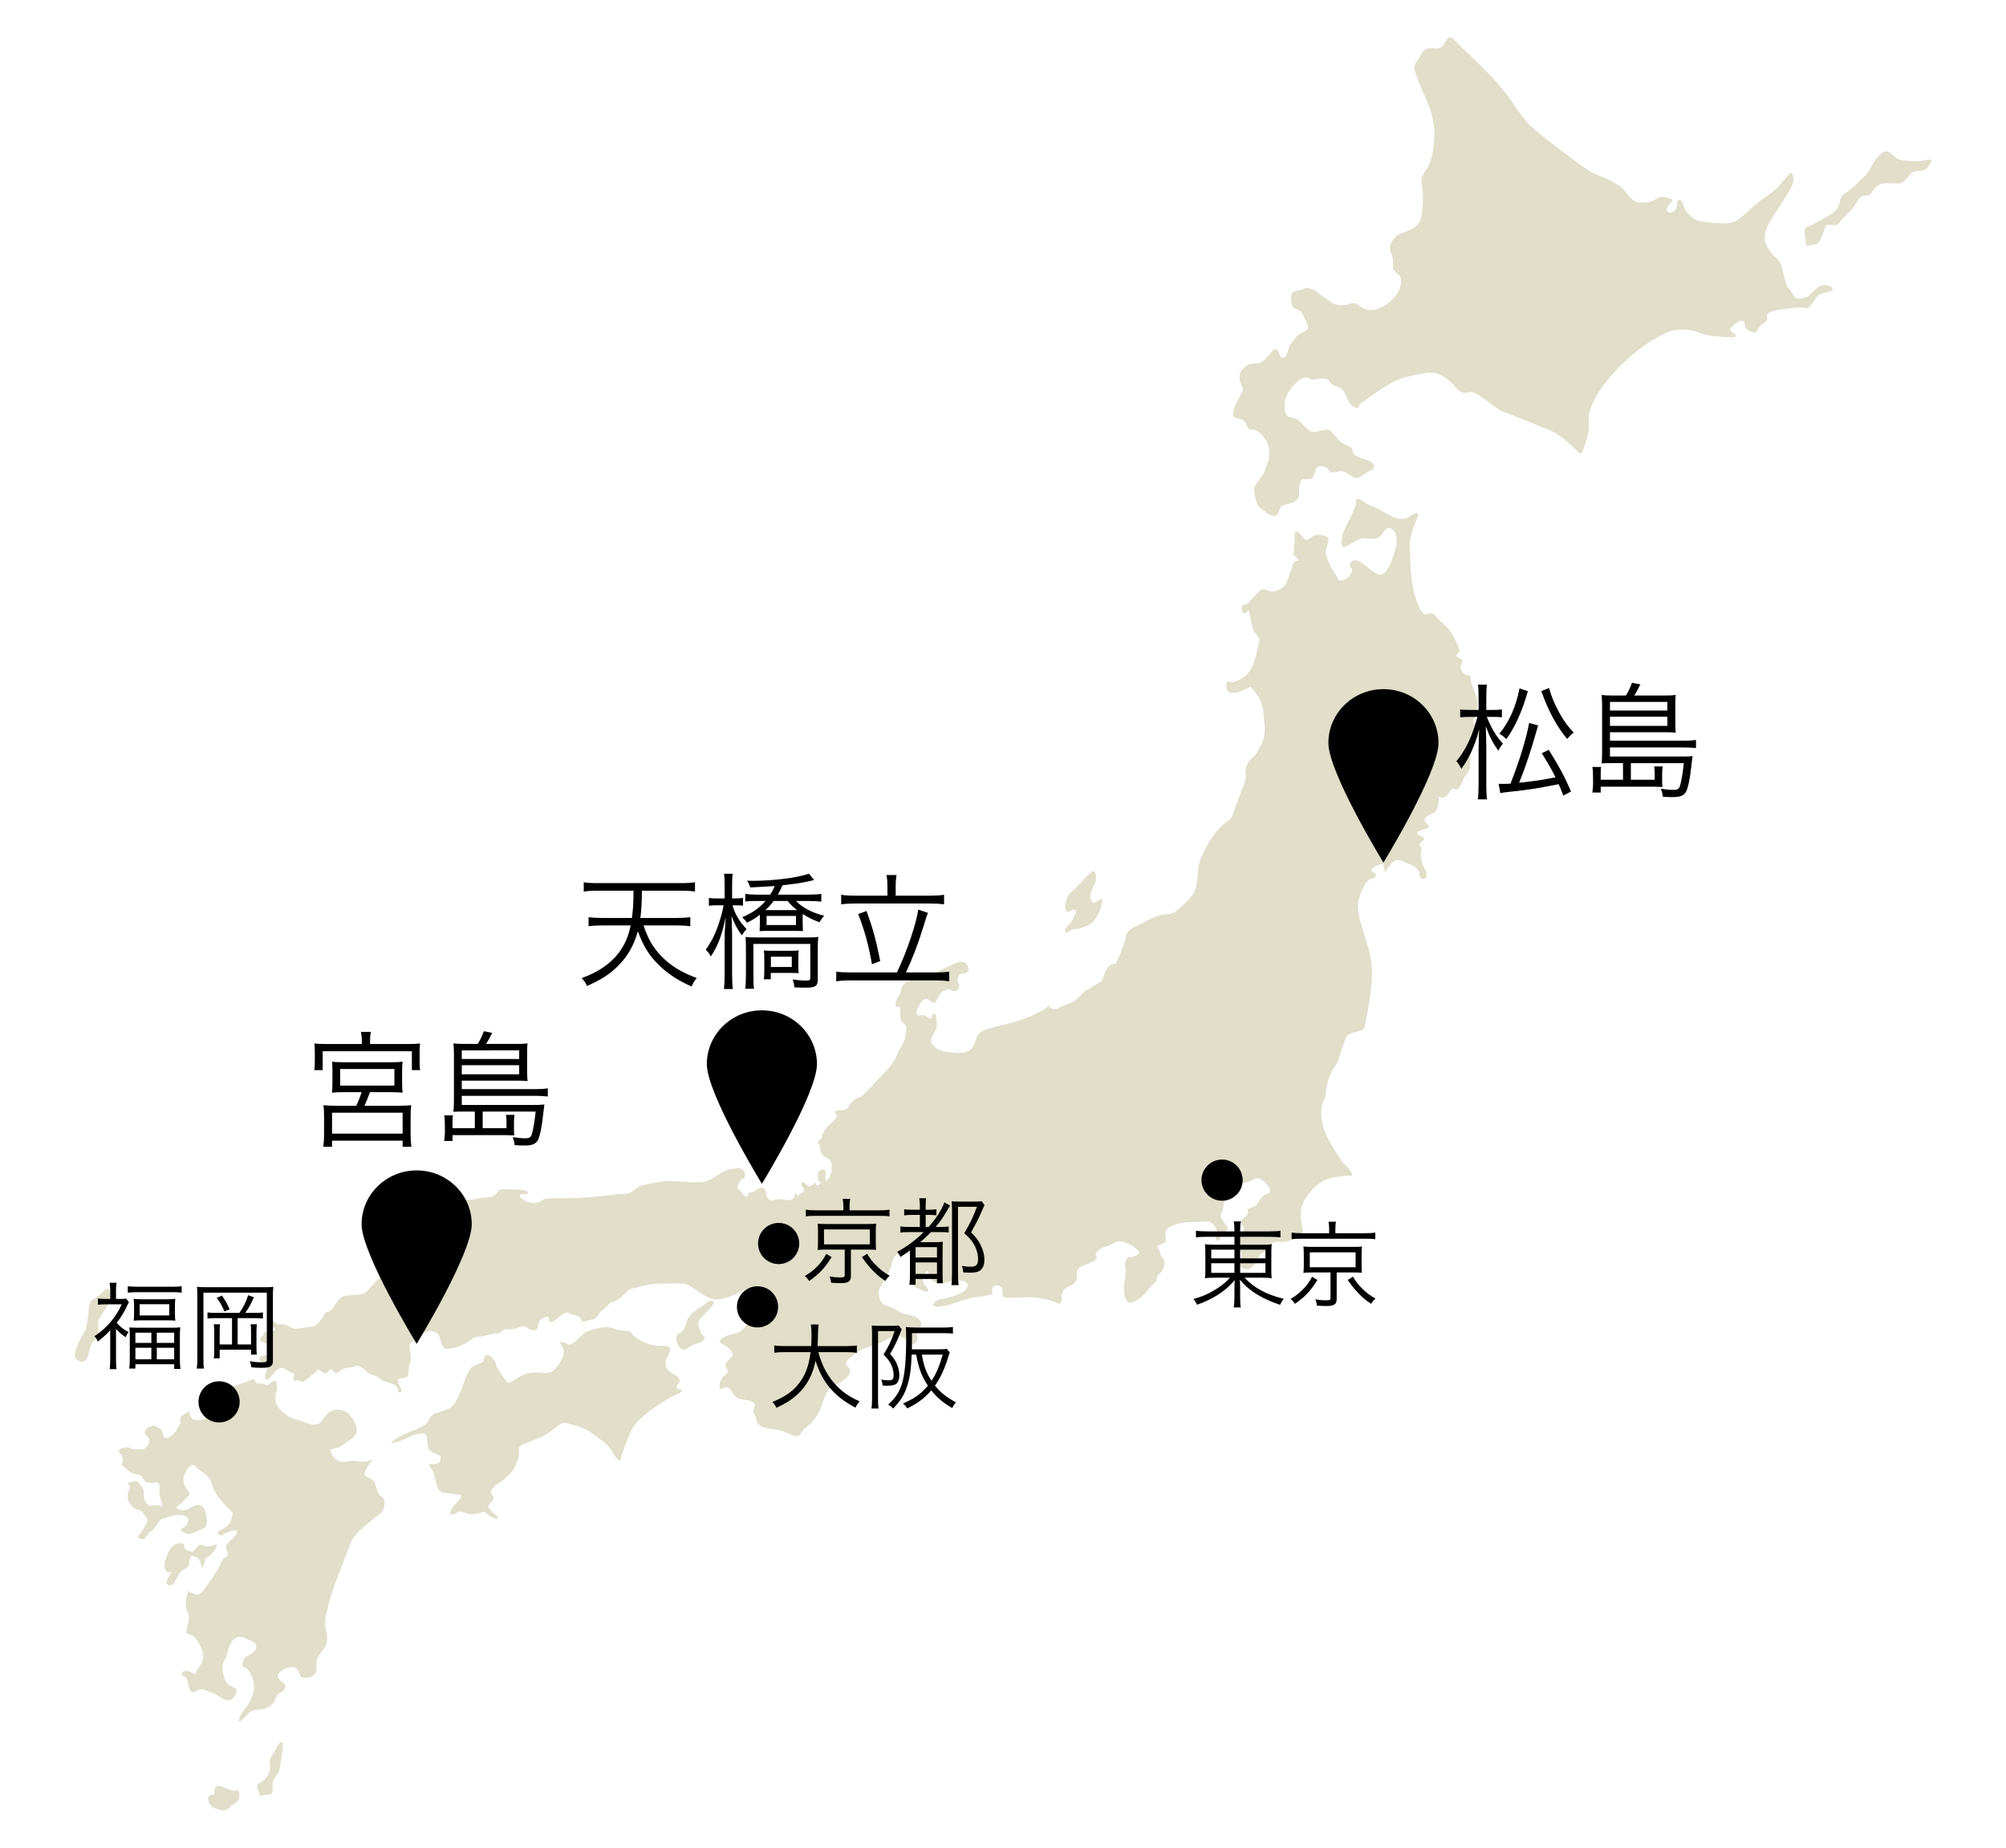 <?xml version="1.0" encoding="utf-8"?>
<!-- Generator: Adobe Illustrator 16.0.3, SVG Export Plug-In . SVG Version: 6.00 Build 0)  -->
<!DOCTYPE svg PUBLIC "-//W3C//DTD SVG 1.1//EN" "http://www.w3.org/Graphics/SVG/1.1/DTD/svg11.dtd">
<svg version="1.1" xmlns="http://www.w3.org/2000/svg" xmlns:xlink="http://www.w3.org/1999/xlink" x="0px" y="0px" width="380px"
	 height="350px" viewBox="0 0 380 350" enable-background="new 0 0 380 350" xml:space="preserve">
<g id="レイヤー_1">
	<g>
		<g>
			<path fill="#E1DEC9" d="M279.05,136.869c-0.094-0.322,0.263-0.871,0.356-1.167c0.184-0.562,0.329-1.198,0.427-1.783
				c0.188-1.122-0.343-2.513-0.76-3.511c-0.324-0.793-0.497-1.671-0.616-2.523c-0.413,0.168-0.854-0.059-1.168-0.348
				c-0.626-0.593-0.781-1.232-0.347-1.977c0.364-0.633-0.221-0.72-0.679-0.994c-0.743-0.438-0.182-0.57,0.09-0.935
				c0.302-0.406-0.216-1.318-0.376-1.714c-0.348-0.859-0.771-1.697-1.33-2.43c-0.612-0.81-1.413-1.481-2.135-2.178
				c-0.343-0.327-1.13-1.337-1.68-1.177c-0.554,0.17-0.827,0.51-1.328-0.05c-0.123-0.148-0.243-0.301-0.341-0.465
				c-0.36-0.561-0.62-1.188-0.833-1.824c-0.951-2.761-1.161-5.81-1.218-8.725c-0.025-1.077-0.129-2.255,0.111-3.311
				c0.241-1.05,0.605-2.061,1.008-3.047c0.099-0.23,0.689-1.256,0.333-1.444c-0.554-0.292-1.671,0.755-2.23,0.915
				c-1.811,0.516-3.378-0.735-4.881-1.604c-0.706-0.414-1.472-0.615-2.203-0.979c-0.662-0.33-1.335-0.963-2.051-1.14
				c-0.444-0.11-0.302,1.048-0.431,1.337c-0.255,0.584-0.487,1.174-0.736,1.757c-0.603,1.421-1.612,2.897-1.86,4.438
				c-0.049,0.331-0.21,1.439,0.283,1.543c0.479,0.104,1.159-0.393,1.558-0.612c0.541-0.29,1.071-0.634,1.641-0.845
				c0.924-0.336,1.921,0.191,2.876-0.033c0.809-0.188,1.261-0.847,1.727-1.513c0.528-0.755,1.162-0.683,1.759-0.003
				c1.066,1.213,0.333,3.515-0.1,4.871c-0.313,0.979-1.411,3.96-2.809,3.428c-1.505-0.581-2.499-2.152-4.048-2.652
				c-0.686-0.221-1.394,0.115-1.337,0.988c0.021,0.354,0.275,0.367,0.394,0.625c0.109,0.248-0.053,0.592-0.169,0.803
				c-0.349,0.662-0.95,1.188-1.649,1.352c-0.755,0.168-0.859-0.367-1.203-0.918c-0.689-1.08-1.333-2.188-1.738-3.433
				c-0.211-0.647-0.262-1.156-0.088-1.817c0.158-0.58,0.766-1.845-0.018-2.148c-0.657-0.262-1.417-0.42-2.117-0.229
				c-0.61,0.16-1.119,0.831-1.726,0.911c-0.415,0.058-1.732-2.529-2.129-1.349c-0.163,0.471-0.008,1.041-0.027,1.535
				c-0.032,0.639-0.097,1.279-0.153,1.92c-0.027,0.266-0.16,0.605,0.035,0.793c0.312,0.291,0.622,0.586,0.928,0.88
				c-0.38,0.179-0.963,0.271-1.107,0.712c-0.251,0.781-0.517,1.553-0.811,2.318c-0.223,0.595-0.474,1.563-0.967,1.988
				c-0.759,0.642-1.933,1.23-2.876,0.799c-0.45-0.207-1.01-0.477-1.468-0.146c-0.31,0.225-0.585,0.518-0.852,0.791
				c-0.56,0.561-1.096,1.142-1.63,1.734c-0.298,0.335-1.182,0.159-1.15,0.724c0.02,0.321,0.023,0.782,0.242,1.04
				c0.243,0.294,0.918-0.244,1.136-0.408c0.223,1.185,0.449,2.394,0.808,3.547c0.231,0.721,0.834,1.102,1.113,1.754
				c0.142,0.309-0.027,0.796-0.09,1.108c-0.264,1.365-0.614,2.739-1.131,4.021c-0.591,1.455-1.702,2.486-3.137,2.972
				c-0.29,0.103-0.612,0.177-0.924,0.151c-0.186-0.014-0.401-0.181-0.585-0.123c-0.458,0.145-0.372,1.02-0.259,1.366
				c0.474,1.437,2.22,0.69,3.14,0.287c0.422-0.179,0.829-0.379,1.232-0.604c0.164-0.089,0.509,0.416,0.618,0.536
				c1.021,1.128,1.679,2.243,1.873,3.806c0.186,1.501,0.444,3.122,0.287,4.638c-0.137,1.265-0.939,2.743-1.624,3.754
				c-0.407,0.595-1.021,0.935-1.421,1.524c-0.391,0.58-0.661,1.4-0.511,2.116c0.218,1.009-0.433,2.294-0.769,3.215
				c-0.438,1.208-0.924,2.397-1.331,3.619c-0.199,0.613-0.396,1.485-0.92,1.89c-0.393,0.309-0.794,0.611-1.17,0.941
				c-1.412,1.239-2.466,2.707-3.326,4.417c-0.591,1.183-1.335,2.503-1.46,3.866c-0.125,1.354-0.133,2.675-0.567,3.98
				c-0.497,1.475-1.844,2.571-2.936,3.555c-0.435,0.393-0.947,0.9-1.509,1.064c-0.495,0.141-1.049,0.096-1.554,0.189
				c-1.869,0.326-3.575,1.444-5.279,2.266c-0.55,0.267-1.228,0.56-1.567,1.126c-0.249,0.423-0.319,1.048-0.474,1.517
				c-0.423,1.286-0.881,2.575-1.448,3.803c-0.18,0.395-0.298,0.677-0.755,0.712c-0.896,0.066-1.247,0.832-1.602,1.613
				c-0.188,0.423-0.313,1.177-0.601,1.524c-0.227,0.278-0.729,0.478-1.021,0.657c-0.638,0.41-1.295,0.887-1.986,1.181
				c-0.316,0.133-0.575,0.492-0.806,0.738c-0.376,0.406-0.764,0.801-1.204,1.126c-0.909,0.656-2.068,0.84-3.053,1.371
				c-0.357,0.2-0.751,0.376-1.16,0.25c-0.148-0.05-0.941-0.382-0.659-0.676c-3.096,2.412-6.864,3.221-10.525,4.151
				c-0.795,0.199-1.617,0.41-2.351,0.813c-0.711,0.402-0.914,1.009-1.17,1.782c-0.261,0.762-0.561,1.536-1.294,1.896
				c-0.683,0.332-1.499,0.411-2.234,0.375c-1.053-0.043-2.098-0.141-3.104-0.5c-0.594-0.203-1.084-0.598-1.497-1.091
				c-0.507-0.609-0.366-0.949-0.032-1.603c0.272-0.531,0.625-1.078,0.803-1.657c0.158-0.535-0.063-1.297-0.102-1.841
				c-0.008-0.16,0.059-0.5-0.066-0.617c-0.178-0.156-0.542-0.125-0.626,0.133c-0.077,0.234-0.05,0.735-0.401,0.673
				c-0.356-0.067-0.684-0.372-0.975-0.571c-0.444-0.297-0.994,0.133-1.444-0.102c-0.544-0.293,0.339-1.946,0.542-2.235
				c0.26-0.363,1.145-1.22,1.577-0.695c0.386,0.461,1.052,0.926,1.452,0.262c0.343-0.563,0.528-1.349,1.092-1.729
				c0.37-0.253,0.803-0.453,1.242-0.496c0.439-0.035,0.678,0.36,1.093,0.384c0.571,0.027,1.236-1.04,0.769-1.536
				c-0.307-0.324-0.148-1.247,0.109-1.548c0.392-0.457,1.218-0.094,1.643-0.633c0.446-0.567-0.134-1.474-0.635-1.744
				c-0.728-0.402-1.616,0.172-2.301,0.462c-0.785,0.328-1.575,0.668-2.324,1.086c-1.292,0.72-2.607,1.634-4.115,1.606
				c-1.261-0.02-3.18,0.638-3.302,2.251c-0.047,0.591-0.47,0.946-0.702,1.462c-0.214,0.474-0.631,1.799,0.248,1.501
				c0.458-0.156,0.294,0.661,0.31,0.978c0.027,0.508-0.024,1.403,0.32,1.81c0.396,0.453,1.006,0.77,0.857,1.501
				c-0.133,0.656-0.102,1.324-0.302,1.97c-0.242,0.813-0.743,1.45-1.129,2.177c-0.229,0.438-0.396,0.91-0.624,1.356
				c-0.831,1.653-2.317,2.958-3.544,4.28c-0.636,0.691-1.285,1.383-1.953,2.047c-0.357,0.345-0.815,0.915-1.305,1.056
				c-0.771,0.219-1.296,0.602-1.754,1.298c-0.387,0.586-0.545,1.031-1.221,1.126c-0.375,0.054-1.309-0.005-1.608,0.234
				c-0.239,0.187,0.113,0.617,0.271,0.699c0.289,0.152-0.171,0.66-0.271,0.773c-0.501,0.583-1.114,1.028-1.61,1.618
				c-0.262,0.313-0.52,0.657-0.689,1.044c-0.154,0.348-0.158,0.711-0.381,1.036c-0.177,0.246-0.409,0.457-0.674,0.602
				c-0.184,0.094-0.014,0.145,0.092,0.223c0.537,0.398,0.319,1.438,0.652,2.017c0.383,0.669,1.244,0.739,1.675,1.388
				c0.409,0.617,0.294,1.563,0.153,2.255c-0.069,0.313-0.615,1.713-1.021,1.501c-0.168-0.086,0-1.31-0.014-1.583
				c-0.035-0.777-0.712-0.668-1.18-0.262c-0.226,0.195-0.351,0.489-0.284,0.801c0.076,0.329-0.02,0.661,0.045,0.966
				c0.054,0.219,0.5,0.242,0.44,0.543c-0.032,0.181-0.692,0.626-0.786,0.333c-0.24-0.759-0.382-0.219-0.846,0.059
				c-0.712,0.426-0.988-0.008-1.449-0.524c-0.226-0.25-0.48,0.005-0.539,0.278c-0.102,0.452,0.341,0.563,0.477,0.918
				c0.178,0.493-0.504,0.77-0.805,1.036c-0.561,0.48-0.475,0.145-0.748-0.368c-0.143,0.388-0.344,1.153-0.72,1.345
				c-0.698,0.359-1.819-0.113-2.579-0.047c-0.44,0.035-0.865,0.188-1.306,0.203c-0.427,0.016-0.528-0.266-0.765-0.578
				c-0.231-0.313-0.263-0.387-0.239-0.75c0.036-0.435-0.44-1.052-0.856-1.044c-0.619,0.004-1.284,0.699-1.891,0.875
				c-0.188,0.06-0.579-0.03-0.658,0.208c-0.063,0.172-0.023,0.625-0.305,0.582c-0.424-0.063-0.664-0.473-0.92-0.79
				c-0.223-0.277-0.541-0.457-0.731-0.758c-0.241-0.363,0.563-1.989,0.899-1.806c0.49,0.254,0.463-1.109,0.341-1.325
				c-0.487-0.836-1.219-0.746-1.979-0.594c-0.613,0.125-1.188,0.191-1.771,0.457c-0.941,0.422-1.736,1.126-2.664,1.591
				c-1.441,0.738-2.997,0.523-4.539,0.434c-1.448-0.082-2.951-0.25-4.394-0.074c-0.886,0.102-1.767,0.254-2.636,0.441
				c-0.721,0.152-1.554,0.286-2.195,0.685c-0.558,0.352-0.984,0.887-1.627,1.086c-0.459,0.145-0.978,0.13-1.457,0.173
				c-2.752,0.258-5.499,0.605-8.258,0.75c-1.53,0.082-3.063-0.027-4.589,0.023c-0.593,0.023-1.194,0.055-1.767,0.215
				c-0.445,0.129-0.77,0.477-1.194,0.617c-0.692,0.235-1.571,0.117-2.23-0.184c-0.224-0.104-1.468-0.758-1.233-1.199
				c0.231-0.442,1.15,0.051,1.442-0.333c0.237-0.305-0.323-0.535-0.499-0.586c-0.768-0.211-1.604-0.16-2.391-0.168
				c-0.623-0.004-1.265-0.074-1.891-0.012c-0.337,0.035-0.576,0.172-0.791,0.449c-0.393,0.517-0.798,0.899-1.443,1.005
				c-0.918,0.137-1.832,0.145-2.756,0.336c-0.348,0.074-0.7,0.156-1.064,0.18c-0.266,0.02-0.797-0.117-0.977,0.184
				c-0.201,0.345,0.594,0.438,0.452,0.837c-0.21,0.582-1.784,0.172-2.22,0.176c-0.901,0.008-0.076,0.758,0.216,1.035
				c0.542,0.497-0.317,1.642-0.651,2.01c-0.809,0.891-2.236,1.305-3.274,1.81c-0.396,0.19-0.873,0.363-1.209,0.664
				c-0.503,0.457-0.853,1.11-1.297,1.63c-0.554,0.656-1.137,0.989-1.869,1.38c-0.712,0.383-1.268,0.958-1.883,1.484
				c-0.428,0.36-1.428,0.509-1.542,1.126c-0.163,0.915-0.403,1.239-1.323,1.321c-0.601,0.055-1.018,0.625-1.467,1.02
				c-0.642,0.567-1.198,1.165-1.75,1.822c-0.501,0.582-1.088,1.227-1.838,1.406c-0.785,0.195-1.669,0.086-2.477,0.208
				c-0.532,0.086-1.198,0.16-1.591,0.598c-0.478,0.516-0.842,1.145-1.264,1.708c-0.155,0.199-0.323,0.426-0.528,0.574
				c-0.247,0.184-0.589,0.168-0.845,0.328c-0.258,0.16-0.278,0.466-0.427,0.712c-0.241,0.375-0.539,0.699-0.81,1.051
				c-0.489,0.63-1.055,0.911-1.832,1.009c-0.861,0.105-1.738,0.238-2.607,0.32c-0.773,0.078-1.242-0.477-1.949-0.73
				c-0.574-0.195-1.26,0.027-1.785-0.195c-0.241-0.103-0.329-0.411-0.595-0.462c-0.304-0.063-0.535,0.191-0.493,0.513
				c0.066,0.605,1.487,0.797,0.554,1.32c-0.611,0.34-1.043,0.681-1.597,0.152c-0.172-0.16-0.366,0.591-0.405,0.692
				c-0.129,0.301-0.485,0.391-0.544,0.723c-0.067,0.407,0.383,0.484,0.646,0.582c0.38,0.142,0.597,0.325,0.685,0.751
				c0.178,0.849,0.239,1.642-0.732,1.821c-0.266,0.055-0.515-0.008-0.661,0.289c-0.17,0.348,0.063,0.7,0.321,0.907
				c0.701,0.559,1.352,1.047,0.818,1.989c-0.26,0.457-0.2,1.79,0.534,1.215c0.608-0.48,1-1.254,1.616-1.758
				c0.75-0.61,1.2-0.422,1.975,0.108c0.377,0.255,0.748,0.38,1.159,0.552c0.249,0.105,0.01,0.614-0.004,0.829
				c-0.02,0.273-0.016,0.652,0.325,0.609c0.109-0.016,0.577-0.266,0.62-0.219c0.491,0.641,0.982,0.32,1.489-0.063
				c0.427-0.321,0.837-0.755,1.303-1.005c0.542-0.285,0.626-1.278,1.293-0.68c0.55,0.496,1.086,0.824,1.585,0.086
				c0.563-0.837,0.785,0.211,1.435,0.352c0.466,0.094,1.119-0.806,1.64-0.876c0.729-0.104,1.338-0.055,2.007-0.402
				c0.517-0.27,1.382,0.352,1.771,0.661c0.288,0.227,0.507,0.539,0.822,0.723c0.368,0.215,0.785,0.316,1.176,0.461
				c0.665,0.25,1.194,0.806,1.869,1.071c0.522,0.203,1.074,0.297,1.589,0.527c0.405,0.184,1.063,0.872,0.859,1.376
				c-0.104,0.258,0.857,0.281,0.589-0.504c-0.129-0.388-0.742-1.36-0.567-1.774c0.115-0.274,1.293-0.329,1.56-0.419
				c0.583-0.203,0.329-1.798,0.583-2.364c0.392-0.868,0.317-1.681,0.143-2.595c-0.163-0.845-0.295-1.255,0.368-1.818
				c1.117-0.957,2.785-2.517,4.311-1.813c0.818,0.38,0.892,0.892,1.105,1.708c0.144,0.548,0.503,1.557,1.173,1.521
				c1.182-0.063,2.488-0.551,3.555-1.074c0.535-0.262,0.867-0.724,1.368-1.013c0.634-0.363,1.31-0.184,1.977-0.355
				c0.497-0.133,0.994-0.27,1.491-0.383c0.322-0.071,0.893-0.294,1.162-0.074c0.164,0.125,0.916-0.536,1.041-0.634
				c0.398-0.301,0.526-0.227,1.033-0.207c0.662,0.027,1.211-0.051,1.834-0.285c0.318-0.117,0.644-0.246,0.98-0.285
				c0.443-0.055,0.586,0.188,0.934,0.422c0.434,0.285,1.694,0.653,1.81-0.191c0.125-0.903,0.317-1.47,1.201-1.845
				c0.474-0.203,0.982-0.383,0.947,0.305c-0.055,1.001,1.096,0.184,1.474-0.098c0.425-0.316,1.649-1.505,2.193-1.117
				c0.458,0.319,1.158,0.319,1.668,0.555c0.258,0.117,0.523,0.277,0.685,0.535c0.184,0.301,0.282,0.578,0.675,0.535
				c0.308-0.035,0.573-0.211,0.875-0.273c0.367-0.074,0.706-0.094,1.061-0.254c0.74-0.348,0.74-1.161,1.4-1.599
				c0.559-0.367,1.01-0.797,1.443-1.321c0.201-0.238,0.968-0.359,1.254-0.512c0.893-0.461,1.499-1.224,2.238-1.903
				c0.438-0.406,0.883-0.395,1.421-0.523c0.802-0.196,1.585-0.431,2.396-0.583c1.416-0.277,2.928-0.207,4.361-0.23
				c1.158-0.02,2.547-0.172,3.588,0.462c1.314,0.789,2.494,1.876,3.956,2.372c1.534,0.516,3.244-0.203,4.663-0.817
				c1.217-0.516,3.098-1.922,4.24-0.563c1.154,1.372-0.094,3.486-0.955,4.604c-0.941,1.223-1.65,3.028-3.258,3.381
				c-0.822,0.184-1.606,0.34-2.348,0.781c-0.378,0.223-1.105,0.806-0.414,1.146c0.715,0.352,1.354,0.664,1.848,1.348
				c0.489,0.677,0.409,1.048-0.184,1.528c-0.31,0.254-0.633,0.552-0.807,0.931c-0.191,0.434,0.031,0.617,0.24,0.965
				c0.535,0.884-0.541,1.157-0.894,1.681c-0.313,0.462-0.509,1.103-0.521,1.669c-0.02,0.794,0.614,0.368,1.045,0.212
				c0.803-0.29,1.199,0.668,1.589,1.234c0.501,0.743,1.045,0.931,1.875,1.044c0.642,0.09,1.46,0.188,1.991,0.613
				c0.584,0.461-0.32,1.239-0.049,1.896c0.144,0.344,0.39,0.563,0.463,0.946c0.053,0.313,0.072,0.617,0.24,0.895
				c0.442,0.743,1.342,0.97,2.102,1.114c0.668,0.129,1.359,0.156,2.027,0.32c0.658,0.164,1.287,0.484,1.922,0.72
				c0.466,0.172,1.135,0.523,1.642,0.414c0.608-0.133,0.815-1.161,1.333-1.497c1.451-0.946,2.504-2.431,3.121-4.127
				c0.479-1.337,0.833-3.029,2.135-3.737c1.006-0.547,2.984-1.478,3.295-2.778c0.148-0.618-0.426-0.985-0.756-1.364
				c-0.383-0.441,0.813-1.313,1.081-1.56c1.228-1.148,2.513-1.626,4.039-2.13c0.63-0.207,1.268-0.402,1.876-0.684
				c0.617-0.274,1.102-0.759,1.75-0.993c1.367-0.484,2.573,0.383,3.634,1.286c0.638,0.539,1.249-0.492,1.146-1.103
				c-0.057-0.375-0.164-0.79-0.092-1.177c0.076-0.391,0.431-0.586,0.657-0.875c0.543-0.711-0.303-1.528-0.889-1.821
				c-0.733-0.375-1.58-0.367-2.346-0.634c-0.709-0.238-1.334-0.738-2.004-1.07c-0.591-0.293-1.448-0.465-1.957-0.888
				c-0.485-0.398-0.688-1.204-0.724-1.821c-0.055-0.777,0.325-1.254,0.704-1.868c0.701-1.134,1.362-2.239,1.711-3.545
				c0.168-0.629,0.385-1.372,0.837-1.837c0.448-0.473,1.327-0.34,1.893-0.328c0.329,0.008,0.659,0.027,0.984,0.023
				c0.172,0,0.489-0.105,0.64,0c0.636,0.438-0.24,1.333-0.289,1.813c-0.07,0.789,0.225,1.638,0.471,2.368
				c0.098,0.298,0.208,0.599,0.049,0.888c-0.107,0.203-0.346,0.344-0.395,0.574c-0.146,0.649,1.039,1.005,1.424,1.165
				c0.187,0.078,1.48,0.824,1.354,0.047c-0.076-0.438-0.519-0.724-0.726-1.079c-0.195-0.316-0.294-0.699-0.259-1.074
				c0.031-0.383,0.208-0.665,0.399-0.978c0.199-0.332,0.427-0.758,0.585-0.223c0.183,0.617,0.44,1.271,0.941,1.673
				c1.351,1.079,3.072-0.195,4.485-0.18c0.872,0.008,2.657,0.203,1.862,1.532c-0.593,0.988-2.016,1.336-3.013,1.653
				c-0.906,0.293-1.908,0.266-2.74,0.781c-0.211,0.129-0.754,0.485-0.528,0.813c0.263,0.387,0.955,0.277,1.319,0.227
				c1.895-0.25,3.636-1.044,5.473-1.556c0.754-0.219,1.542-0.227,2.313-0.363c0.71-0.125,1.419-0.266,2.123-0.423
				c-0.117-0.324-0.203-0.703-0.137-1.047c0.133-0.669,1.1-0.7,1.577-0.473c0.587,0.27,0.344,1.148,0.429,1.677
				c0.084,0.492,0.565,0.479,0.945,0.488c1.34,0.016,2.683-0.067,4.026-0.07c1.478,0,2.908,0.258,4.329,0.68
				c0.421,0.121,1.127,0.579,1.554,0.548c0.384-0.032,0.345-1.536,0.389-1.803c0.286-1.66,2.323-1.352,2.754-2.759
				c0.168-0.535-0.074-1.349,0.168-1.81c0.302-0.563,1.179-0.86,1.699-1.095c0.614-0.277,1.449-0.484,1.897-1.039
				c0.319-0.407-0.411-0.591-0.02-1.149c0.442-0.621,1.2-1.017,1.898-1.188c0.731-0.176,1.275-0.625,1.953-0.906
				c0.556-0.227,1.26,0.063,1.796,0.234c0.678,0.219,1.195,0.484,1.736,0.953c0.393,0.337,1.154,0.892,0.433,1.294
				c-0.349,0.188-0.736,0.345-1.132,0.395c-0.275,0.043-0.497-0.102-0.72,0.133c-0.298,0.317-0.717,1.099-0.499,1.563
				c0.25,0.536,0.045,1.462-0.004,2.021c-0.131,1.43-0.573,3.478,0.396,4.678c0.482,0.598,1.393,0.098,1.892-0.207
				c0.889-0.52,1.547-1.231,2.14-2.079c0.466-0.672,1.26-0.978,1.532-1.794c0.109-0.31,0.168-0.652,0.359-0.915
				c0.218-0.297,0.509-0.465,0.701-0.793c0.297-0.527,0.569-1.274,0.441-1.896c-0.057-0.289-0.268-0.352-0.434-0.563
				c-0.226-0.281-0.333-0.652-0.407-1.012c-0.018-0.086-0.018-0.336-0.084-0.387c-0.167-0.129-0.388-0.349-0.364-0.583
				c0.072-0.703,1.54-0.57,1.54-1.352c0-0.571-0.218-1.103,0-1.661c0.258-0.681,1.109-0.989,1.71-1.22
				c1.718-0.665,3.581-0.54,5.38-0.594c0.456-0.013,1.064-0.099,1.481,0.144c0.404,0.235,1.061,1.118,1.123,1.599
				c0.074,0.552-0.493,1.13-0.102,1.693c0.461,0.664,0.794-0.571,0.876-0.845c0.169-0.566,0.709-0.531,1.084-0.949
				c0.411-0.458,0.204-0.489-0.127-0.958c-0.331-0.477-0.714-0.958-0.961-1.485c-0.299-0.637,0.571-1.497,0.458-2.2
				c-0.141-0.923,0.604-1.267,1.265-1.56c0.407-0.176,1.143-0.387,0.907-0.887c-0.223-0.481-0.45-1.079-0.346-1.626
				c0.104-0.544,0.716-0.942,1.186-0.638c0.573,0.363,1.035,0.415,1.696,0.195c0.643-0.207,1.155-0.738,1.848-0.738
				c0.72,0,2.969,2.091,2.059,2.807c-0.284,0.219-0.649,0.227-0.943,0.438c-0.266,0.199-0.485,0.477-0.685,0.746
				c-0.368,0.504-0.686,1.231-1.284,1.45c-0.316,0.113-0.669,0.176-0.967,0.348c-0.297,0.172-0.059,0.34-0.068,0.606
				c-0.041,0.871-0.808,1.105-1.32,1.622c-0.431,0.43,0.324,0.742,0.487,1.254c0.279,0.892-0.521,1.364-0.852,2.083
				c-0.37,0.81,0.102,1.837,0.341,2.631c0.262,0.871,0.336,1.325-0.591,1.673c-0.159,0.059-0.764,0.203-0.783,0.441
				c-0.02,0.18,0.618,0.395,0.731,0.449c0.568,0.281,1.286,0.856,1.938,0.696c0.732-0.184,1.269-0.763,1.577-1.458
				c0.36-0.813,0.63-1.302,1.39-1.755c0.403-0.234,0.822-0.465,1.186-0.766c0.276-0.228,0.253-0.36,0.345-0.677
				c0.227-0.77,1.476-0.535,2-0.492c0.813,0.066,1.479-0.293,2.195-0.657c0.478-0.25,1.476-0.645,1.667-1.246
				c0.151-0.457-0.086-1.13-0.166-1.587c-0.154-0.903-0.249-1.833-0.092-2.748c0.336-1.884,1.895-3.643,3.303-4.753
				c1.401-1.098,2.957-1.32,4.653-1.484c0.528-0.055,1.062-0.105,1.594-0.105c0.445,0-0.556-1.38-0.633-1.458
				c-0.39-0.434-0.833-0.782-1.191-1.259c-0.442-0.578-0.834-1.199-1.221-1.825c-1.499-2.454-2.994-5.054-2.666-8.109
				c0.084-0.759,0.294-1.536,0.768-2.131c0-1.051,0.195-2.106,0.476-3.115c0.223-0.793,0.515-1.551,0.934-2.255
				c0.293-0.484,0.86-1.075,1.017-1.626c0.29-1.009,0.545-2.075,0.968-3.029c0.24-0.539,0.324-1.227,0.72-1.677
				c0.425-0.488,1.207-0.598,1.778-0.766c0.431-0.133,1.216-0.27,1.47-0.724c0.146-0.254,0.152-0.77,0.212-1.059
				c0.184-0.91,0.383-1.821,0.526-2.732c0.487-3.208,1.094-6.526,0.412-9.751c-0.352-1.665-0.903-3.268-1.396-4.89
				c-0.431-1.402-0.936-2.88-0.979-4.372c-0.045-1.461,0.618-3.189,1.354-4.403c0.29-0.475,0.609-0.81,1.128-1.003
				c0.391-0.143,1.275-0.387,0.837-1.029c-0.129-0.189-0.833-0.393-0.747-0.666c0.203-0.613,1.242-0.954,1.769-1.091
				c0.407-0.106,0.442-0.176,0.53,0.242c0.095,0.421,0.183,0.841,0.276,1.261c0.487-0.697,1.316-2.156,2.195-2.281
				c0.645-0.088,1.339,0.285,1.914,0.528c0.616,0.262,1.199,0.402,1.706,0.889c0.243,0.233,0.485,0.518,0.61,0.845
				c0.104,0.293,0.052,0.604,0.192,0.896c0.351,0.713,1.35,0.385,1.279-0.402c-0.068-0.803-0.702-1.532-0.916-2.309
				c-0.223-0.82-0.213-1.723-0.066-2.559c0.054-0.327-0.355-0.571-0.412-0.914c-0.06-0.359,1.344-0.717,0.78-1.307
				c-0.234-0.25-1.131-0.344-1.182-0.725c-0.074-0.507,1.408-0.813,1.71-0.923c0.587-0.222,0.634-0.445,0.174-0.87
				c-0.501-0.469-0.772-0.852-0.139-1.355c0.474-0.373,1.033-0.644,1.577-0.877c0.243-0.101,0.438-0.833,0.556-1.074
				c0.282-0.607,0.2-1.211,0.2-1.891c1.127,0.736,1.995-0.729,2.548-1.589c1.162,0.911,1.772-0.952,2.145-1.806
				c0.254-0.586,0.681-0.896,0.99-1.41c0.425-0.702,0.203-1.818,0.297-2.619c0.161-1.332,0.795-2.783,1.546-3.858
				c0.421-0.608,0.748-0.905,0.662-1.726c-0.079-0.728-0.192-1.454-0.321-2.17C280.326,135.896,279.203,137.421,279.05,136.869z
				 M202.862,174.753c-0.312,0.407-1.111,0.945-1.111,1.527c0,0.728,0.759,0.188,1.025-0.035c0.367-0.297,0.685-0.203,1.16-0.266
				c0.71-0.09,1.45-0.376,2.111-0.679c1.327-0.614,2.176-2.197,2.544-3.635c0.094-0.358,0.532-1.754-0.184-1.277
				c-0.2,0.135-1.241,0.795-1.427,0.575c-1.07-1.267,0.031-2.55,0.519-3.844c0.195-0.513,0.164-1.274-0.035-1.78
				c-0.239-0.605-0.785-0.119-1.092,0.166c-1.167,1.098-2.164,2.364-3.388,3.402c-0.651,0.547-0.934,1.334-1.137,2.171
				c-0.16,0.644-0.192,2.003,0.817,1.54c0.442-0.197,0.977-0.723,1.153,0.113c0.051,0.258-0.177,0.516-0.284,0.717
				C203.289,173.881,203.171,174.356,202.862,174.753z M345.372,54c-0.764,0.11-1.405,0.693-1.922,1.258
				c-0.556,0.604-0.871,0.996-1.702,1.146c-0.607,0.11-1.29,0.388-1.777-0.137c-0.431-0.467-0.657-1.234-1.158-1.623
				c-0.312-0.238-0.437-0.892-0.542-1.25c-0.214-0.684-0.386-1.381-0.554-2.077c-0.123-0.534-0.224-1.046-0.485-1.532
				c-0.329-0.615-0.76-0.881-1.208-1.345c-0.782-0.821-1.843-2.268-1.743-3.503c0.125-1.584,0.893-2.881,1.726-4.143
				c0.826-1.244,1.621-2.512,2.419-3.773c0.709-1.119,1.82-2.752,1.047-4.164c-0.252-0.459-0.71,0.316-0.889,0.525
				c-0.479,0.556-0.956,1.106-1.436,1.662c-0.914,1.06-1.92,1.73-3.057,2.508c-1.07,0.73-2.021,1.658-3.012,2.504
				c-0.889,0.76-1.951,1.889-3.111,2.133c-1.331,0.277-2.787,0.082-4.121-0.063c-1.222-0.133-2.438-0.15-3.413-1.016
				c-0.575-0.512-1.1-1.155-1.427-1.879c-0.158-0.354-0.417-1.668-1.051-1.302c-0.391,0.225-0.242,1.183-0.437,1.589
				c-0.24,0.508-1.199,1.094-1.665,0.547c-0.36-0.414,0.164-1.174,0.431-1.479c0.137-0.146,0.515-0.334,0.515-0.561
				c0-0.308-0.515-0.458-0.72-0.524c-0.719-0.226-1.544-0.286-2.226,0.105c-0.696,0.402-1.213,0.706-2.021,0.755
				c-0.677,0.045-1.517,0.049-2.146-0.265c-0.54-0.272-0.992-0.816-1.39-1.271c-0.509-0.574-0.892-1.283-1.554-1.66
				c-0.935-0.532-1.886-1.132-2.894-1.508c-0.887-0.332-1.779-0.688-2.61-1.192c-1.701-1.034-3.298-2.298-4.898-3.501
				c-1.992-1.501-3.98-3.023-5.888-4.646c-1.645-1.404-2.75-3.178-3.99-4.982c-1.304-1.906-2.673-3.529-4.259-5.17
				c-1.563-1.614-3.154-3.182-4.798-4.704c-0.513-0.467-0.988-0.976-1.487-1.46c-0.258-0.256-0.792-0.949-1.191-0.949
				c-0.679,0-1.043,1.319-1.478,1.722c-0.716,0.669-1.603,0.309-2.442,0.36c-1.416,0.084-1.536,1.338-2.301,2.352
				c-0.353,0.476-0.61,0.738-0.563,1.373c0.059,0.692,0.32,1.363,0.56,1.999c0.733,1.901,1.62,3.732,2.32,5.647
				c0.709,1.95,1,3.936,0.867,6.021c-0.107,1.604-0.397,3.248-0.984,4.73c-0.405,1.011-1.359,1.619-1.409,2.776
				c-0.035,0.776,0.157,1.535,0.218,2.302c0.063,0.855,0.053,1.721-0.006,2.58c-0.094,1.422-0.237,3.268-1.468,4.131
				c-1.39,0.98-3.186,0.855-4.209,2.453c-0.341,0.537-0.651,1.279-0.499,1.941c0.096,0.406,0.33,0.77,0.433,1.182
				c0.143,0.592,0.158,1.211,0.076,1.814c-0.105,0.719,0.524,1.116,0.979,1.5c0.438,0.371,0.62,0.771,0.606,1.368
				c-0.035,1.826-1.382,3.34-2.724,4.302c-1.323,0.948-3.069,1.554-4.575,0.731c-0.575-0.312-1.101-0.936-1.799-0.915
				c-0.438,0.014-0.844,0.243-1.27,0.32c-0.478,0.088-0.971,0.096-1.454,0.061c-0.992-0.076-1.781-0.789-2.603-1.357
				c-1.177-0.813-2.633-2.414-4.129-1.69c-0.586,0.282-1.979,0.26-2.206,0.989c-0.195,0.617-0.113,1.936,0.286,2.447
				c0.341,0.429,0.896,0.348,1.294,0.658c0.457,0.355,0.733,1.146,0.983,1.668c0.167,0.365,0.727,1.182,0.553,1.604
				c-0.231,0.575-1.026,0.901-1.536,1.099c-0.576,0.225-1.012,1.087-1.427,1.536c-0.481,0.522-0.635,0.988-0.842,1.681
				c-0.141,0.486-0.36,1.258-0.92,1.35c-0.54,0.085-0.724-0.794-0.888-1.17c-0.2-0.456-0.604-0.719-0.982-0.281
				c-0.633,0.733-1.257,1.502-2.008,2.104c-0.768,0.621-1.468,0.248-2.313,0.515c-0.782,0.246-1.767,1.018-1.984,1.892
				c-0.174,0.704,0.012,1.486,0.274,2.143c0.086,0.221,0.266,0.455,0.279,0.699c0.015,0.459-0.293,0.932-0.511,1.299
				c-0.478,0.837-0.927,1.648-1.201,2.587c-0.236,0.831-0.325,1.489,0.616,1.681c0.76,0.16,1.251,0.148,1.647,0.916
				c0.206,0.4,0.386,1.15,0.895,1.204c0.294,0.033,0.575-0.038,0.871,0.063c0.718,0.243,1.353,0.961,1.81,1.558
				c0.881,1.153,1.076,2.747,0.736,4.157c-0.076,0.291-0.21,0.563-0.317,0.834c-0.25,0.637-0.372,1.35-0.745,1.918
				c-0.417,0.646-0.934,1.209-1.349,1.859c-0.337,0.521-0.311,1.094-0.234,1.702c0.082,0.671,0.234,1.347,0.491,1.964
				c0.26,0.632,0.593,0.768,1.092,1.15c0.616,0.474,1.207,1.007,1.986,1.117c0.847,0.123,0.884-0.45,1.117-1.135
				c0.268-0.771,0.878-0.941,1.579-1.076c0.665-0.128,1.392-0.383,1.86-0.943c0.553-0.666,0.183-1.461,0.333-2.242
				c0.101-0.559,0.186-1.463,0.828-1.515c0.638-0.05,1.423,0.12,1.862-0.514c0.337-0.481,0.263-1.278,0.67-1.69
				c0.411-0.414,1.364-0.316,1.794,0.014c0.503,0.375,0.534,0.918,1.235,0.9c0.575-0.009,1.217-0.306,1.784-0.207
				c0.618,0.105,1.218,0.596,1.766,0.898c0.441,0.243,0.841,0.503,1.33,0.269c0.647-0.308,1.223-0.78,1.84-1.155
				c0.383-0.236,1.17-0.33,1.07-0.939c-0.123-0.763-0.758-1.035-1.368-1.25c-0.724-0.25-1.472-0.45-2.152-0.826
				c-0.704-0.387-0.358-1.173-0.916-1.572c-0.563-0.406-1.285-0.486-1.808-0.972c-0.686-0.631-1.272-1.278-1.859-1.998
				c-0.754-0.931-2.591,0.319-3.54,0.053c-1.427-0.391-2.049-2.142-3.425-2.536c-0.53-0.156-1.264-0.207-1.556-0.781
				c-0.227-0.432-0.316-0.949-0.334-1.434c-0.075-1.883,1.031-3.492,2.336-4.645c0.764-0.676,1.646-1.291,2.552-0.598
				c0.226,0.178,0.368,0.221,0.635,0.12c0.601-0.229,1.309-0.271,1.942-0.198c0.713,0.074,0.957,0.322,1.37,0.883
				c0.466,0.633,1.229,0.51,1.816,0.912c1.082,0.737,1.111,2.543,2.184,3.364c0.352,0.276,1.029,0.62,1.291,0.048
				c0.117-0.259,0.021-0.39,0.253-0.534c2.872-1.814,5.383-4.153,8.702-4.997c0.86-0.215,1.728-0.383,2.593-0.546
				c0.93-0.183,1.833-0.38,2.782-0.204c1.354,0.257,2.487,1.117,3.442,2.127c0.728,0.768,1.378,1.833,2.524,1.594
				c0.544-0.11,0.881-0.221,1.407-0.009c0.577,0.234,1.109,0.588,1.626,0.944c1.084,0.742,2.092,1.605,3.201,2.313
				c0.657,0.414,1.442,0.606,2.152,0.887c2.442,0.946,4.857,1.971,7.293,2.932c2.272,0.896,3.93,2.707,5.748,4.346
				c0.391,0.354,0.601-0.298,0.726-0.633c0.392-1.043,0.777-2.186,0.984-3.283c0.243-1.275-0.127-2.576,0.232-3.839
				c0.883-3.115,3.104-5.876,5.231-8.123c2.552-2.696,5.601-5.063,8.876-6.667c1.092-0.531,2.053-0.837,3.248-0.823
				c0.869,0.009,1.742,0.057,2.583,0.315c0.717,0.222,1.374,0.555,2.121,0.701c1.448,0.3,2.943,0.391,4.417,0.43
				c0.223,0.005,1.438,0.12,1.211-0.336c-0.199-0.402-1.162-0.674-1.025-1.178c0.157-0.59,2.136-2.195,2.587-1.36
				c0.216,0.417,0.128,0.91,0.45,1.296c0.364,0.445,1.409,0.84,1.936,0.519c0.201-0.123,0.135-0.321,0.249-0.477
				c0.209-0.29,0.449-0.567,0.724-0.808c0.345-0.301,0.787-0.457,0.975-0.929c0.139-0.337-0.043-0.69,0.066-0.993
				c0.104-0.285,0.438-0.423,0.681-0.521c0.658-0.265,1.368-0.365,2.061-0.466c1.284-0.187,2.608-0.399,3.912-0.351
				c0.353,0.02,0.725,0.239,1.045,0.039c0.565-0.352,0.982-1.031,1.349-1.592c0.26-0.385,0.46-0.725,0.886-0.918
				c0.578-0.261,1.218-0.362,1.809-0.569C348.197,54.635,346.197,53.876,345.372,54z M365.828,30.333
				c-0.254-0.31-1.655,0.155-1.964,0.194c-0.869,0.102-1.754,0.026-2.614-0.079c-0.635-0.075-1.437-0.089-1.977-0.485
				c-0.552-0.406-1.018-0.996-1.667-1.231c-0.674-0.239-1.21,0.265-1.648,0.741c-0.489,0.533-0.908,1.139-1.299,1.756
				c-0.306,0.49-0.54,1.091-0.9,1.541c-0.474,0.609-1.127,1.085-1.644,1.667c-0.491,0.558-1.074,1.028-1.642,1.487
				c-0.44,0.356-0.889,0.705-1.347,1.037c-0.55,0.393-0.589,1.42-0.82,2.02c-0.426,1.096-1.487,1.625-2.418,2.172
				c-1.053,0.623-2.131,1.195-3.226,1.726c-0.164,0.078-0.583,0.176-0.687,0.347c-0.252,0.406-0.063,1.227-0.018,1.673
				c0.051,0.478,0.248,1.183,0.096,1.655c0.677-0.12,2.111-0.098,2.528-0.738c0.575-0.891,0.9-2.01,1.243-3.021
				c0.094-0.278,0.63-0.183,0.868-0.19c0.56-0.025,1.112,0.226,1.562-0.199c0.321-0.303,0.526-0.701,0.814-1.032
				c0.378-0.432,0.85-0.794,1.252-1.19c0.517-0.503,0.879-1.055,1.265-1.674c0.47-0.762,0.856-1.504,1.804-1.451
				c0.908,0.053,1.041-0.551,1.593-1.186c0.606-0.703,1.194-1.107,2.094-1.144c0.896-0.038,1.777,0.03,2.666,0.021
				c0.763-0.008,1.381-0.877,1.835-1.429c0.513-0.622,0.928-0.917,1.73-0.953c0.716-0.03,1.205,0.074,1.722-0.529
				C365.19,31.653,366.071,30.615,365.828,30.333z M19.157,245.049c-0.533,0.453-1.084,0.919-1.695,1.239
				c-0.574,0.305-0.615,1.321-0.681,1.896c-0.157,1.403-0.182,3.26-0.967,4.452c-0.702,1.059-1.297,2.36-1.604,3.615
				c-0.131,0.555-0.131,0.746,0.241,1.148c0.413,0.442,1.02,0.81,1.571,0.419c0.982-0.7,0.767-2.424,1.397-3.385
				c0.366-0.556,0.896-0.673,1.102-1.411c0.188-0.691,0.167-1.454,0.059-2.157c-0.098-0.61,0.297-1.216,0.595-1.696
				c0.501-0.798,1.084-1.571,1.438-2.471c0.256-0.668,0.481-1.841-0.035-2.45C20.172,243.771,19.45,244.807,19.157,245.049z
				 M71.741,283.07c-0.217-0.645-0.444-1.29-0.657-1.931c-0.121-0.359-0.182-0.633-0.517-0.837
				c-0.446-0.273-1.006-0.398-1.381-0.793c-0.546-0.578,1.092-2.595,1.436-3.049c-0.493,0.18-1.006,0.321-1.526,0.391
				c-1.006,0.141-1.91-0.32-2.933-0.093c-1.018,0.219-1.716,0.324-2.608-0.388c-0.544-0.43-0.857-1.109-1.073-1.774
				c0.583-0.156,1.233-0.211,1.792-0.453c0.583-0.258,1.066-0.79,1.601-1.142c0.634-0.414,1.352-0.777,1.601-1.583
				c0.252-0.828-0.133-1.716-0.524-2.419c-0.852-1.505-2.202-2.313-3.863-1.813c-0.685,0.203-1.215,0.719-1.66,1.29
				c-0.309,0.402-0.634,1.066-1.127,1.246c-1.284,0.474-2.505-0.344-3.683-0.695c-0.664-0.199-1.347-0.328-1.945-0.716
				c-0.65-0.43-1.268-0.945-1.792-1.547c-0.536-0.618-0.771-1.243-0.722-2.099c0.053-0.774,0.538-2.115,0.217-2.842
				c-0.292-0.652-1.119,0.156-1.401,0.363c-0.591,0.438-0.932-0.094-1.535-0.148c-0.305-0.027-0.81,0.18-1.002-0.191
				c-0.105-0.199-0.074-0.547-0.375-0.532c-0.517,0.013-1.119,0.349-1.601,0.509c-0.621,0.207-1.233,0.406-1.843,0.617
				c-0.625,0.22-1.237,0.336-1.902,0.328c-0.276-0.003-1.021-0.207-1.197,0.103c-0.29,0.496-0.094,1.258-0.18,1.82
				c-0.133,0.856-0.642,1.458-0.971,2.248c-0.301,0.715-0.47,1.103-1.111,1.599c-0.626,0.48-1.495,0.492-2.254,0.438
				c-0.839-0.07-1.068-0.899-1.186-1.669c-0.487,0.344-1.225,0.629-1.577,1.126c-0.29,0.406,0.104,0.883-0.064,1.16
				c-0.401,0.63-0.777,1.568-1.336,2.045c-0.356,0.305-0.9,0.801-1.394,0.773c-0.507-0.031-0.671-0.945-0.733-1.356
				c-0.034-0.238-1.319-1.06-1.58-1.008c-0.663,0.145-1.209,0.254-1.585,0.91c-0.262,0.465-0.133,0.505,0.163,0.915
				c0.133,0.188,0.62,0.668,0.604,0.906c-0.047,0.673-0.438,1.274-0.958,1.642c-0.339,0.16-0.883,0.133-1.249,0.148
				c-0.284,0.012-0.579,0.02-0.861-0.035c-0.34-0.07-0.599-0.301-0.955-0.348c-0.429-0.051-2.07,0.074-1.718,0.903
				c0.129,0.313,0.481,0.406,0.614,0.699c0.133,0.313,0.075,0.715,0.016,1.039c-0.074,0.423-0.258,0.56,0.055,0.829
				c0.413,0.348,0.83,0.699,1.249,1.055c0.54,0.462,1.511,0.567,2.168,0.786c0.107,0.035,0.184,0.234,0.243,0.336
				c0.211,0.317,0.45,0.646,0.759,0.864c0.583,0.41,1.474,0.023,2.122,0.137c0.563,0.102,0.391,1.173,0.385,1.587
				c-0.014,0.754,0.228,1.364,0.429,2.075c0.051,0.191,0.176,0.516,0.1,0.723c-0.065,0.172-0.582-0.05-0.705-0.066
				c-0.521-0.066-0.918,0.066-1.427,0.063c-0.759-0.012-1.084-0.684-1.28-1.375c-0.158-0.567,0.043-1.251-0.208-1.755
				c-0.245-0.501-0.622-0.942-0.986-1.357c-0.249-0.28-0.375-0.175-0.744-0.101c-0.276,0.055-0.982,0.113-1.139,0.41
				c-0.07,0.121,0.231,0.254,0.278,0.336c0.159,0.281,0.035,0.672-0.063,0.945c-0.148,0.403-0.282,0.517-0.235,0.935
				c0.029,0.301-0.031,0.989,0.157,1.224c0.293,0.359,0.587,0.723,0.88,1.083c0.356,0.445,1.2,0.324,1.599,0.742
				c0.258,0.262,0.372,0.617,0.675,0.836c0.27,0.191,0.349,0.544,0.349,0.864c0,0.387-0.198,0.66-0.38,0.988
				c-0.293,0.544-0.599,1.099-0.975,1.583c-0.094,0.129-0.375,0.313-0.399,0.474c-0.043,0.305,0.471,0.473,0.667,0.512
				c0.707,0.137,1.035-0.677,1.413-1.157c0.19-0.23,0.403-0.313,0.621-0.488c0.301-0.242,0.517-0.603,0.74-0.907
				c0.411-0.563,0.82-1.281,1.495-1.426c1.043-0.228,2.043-0.735,3.119-0.602c0.626,0.077,1.636,0.222,1.483,1.113
				c-0.129,0.762-0.607,1.164-1.221,1.458c-0.583,0.277,0.683,0.914,0.847,0.957c0.675,0.191,1.102-0.027,1.683-0.316
				c0.542-0.273,1.168-0.438,1.696-0.727c0.705-0.399,0.554-1.771,0.417-2.427c-0.133-0.618-0.342-1.467-0.928-1.778
				c-0.742-0.403-1.516,0.022-2.176,0.405c-0.689,0.396-1.431,0.657-2.163,0.204c-0.91-0.566,0.133-0.755,0.533-1.083
				c0.556-0.441,0.908-1.142,1.479-1.548c0.409-0.289-0.485-1.2-0.63-1.446c-0.446-0.754-0.55-1.657-0.245-2.493
				c0.217-0.59,1-1.962,1.751-1.767c0.266,0.074,0.468,0.34,0.649,0.539c0.272,0.297,0.56,0.492,0.902,0.704
				c0.796,0.473,1.595,1.262,1.843,2.228c0.534,2.075,2.068,3.541,3.454,5.011c0.067,0.07,0.599,0.535,0.576,0.629
				c-0.124,0.48-0.25,0.966-0.376,1.45c-0.215,0.848-1.323,1.431-2.027,1.798c-0.474,0.25-0.708,0.359-0.188,0.816
				c0.293,0.259,0.517,0.027,0.855-0.109c0.667-0.273,1.462-0.742,2.204-0.73c0.718,0.016,0.189,0.82-0.067,1.109
				c-0.565,0.626-1.485,1.118-1.7,2.021c-0.143,0.613,0.657,1.195,0.223,1.755c-0.215,0.285-0.759,0.332-0.881,0.629
				c-0.509,1.255-1.115,2.376-1.896,3.467c-0.442,0.617-0.879,1.235-1.337,1.837c-0.309,0.41-0.741,1.161-1.25,1.31
				c-0.661,0.184-1.465-0.277-2.019-0.617c-0.192,0.723-0.358,1.461-0.476,2.2c-0.121,0.766,0.217,1.595,0.563,2.243
				c0.161,0.313,0.012,0.806-0.031,1.145c-0.08,0.716-0.278,1.35-0.437,2.033c-0.137,0.602,0.947,0.582,1.262,0.824
				c0.61,0.474,1.061,1.235,1.399,1.935c0.417,0.876,0.731,1.846,0.393,2.807c-0.329,0.927-0.98,1.692-1.401,2.575
				c-0.556-0.336-1.315-0.75-1.986-0.609c-0.288,0.063-0.581,0.332-0.438,0.669c0.167,0.387,0.671,0.313,0.869,0.738
				c0.348,0.746,0.24,1.751,0.796,2.4c0.399,0.461,1.104-0.153,1.536-0.271c0.603-0.172,1.27,0.086,1.837,0.297
				c0.892,0.337,1.634,0.771,2.437,1.271c0.601,0.367,1.409,0.652,2.02,0.137c0.314-0.27,0.875-1.074,0.808-1.552
				c-0.07-0.559-1.043-0.758-1.397-1.016c-0.524-0.371-0.83-1.04-1.006-1.665c-0.18-0.595-0.272-1.239-0.25-1.868
				c0.025-0.618,0.284-0.946,0.528-1.489c0.634-1.399,0.666-3.545,2.282-4.046c0.718-0.218,1.145-0.011,1.785,0.349
				c0.528,0.297,1.734,0.473,1.789,1.25c0.115,1.579-1.728,1.556-2.344,2.525c-0.176,0.277-0.341,1.134-0.129,1.427
				c0.145,0.195,0.399,0.219,0.595,0.336c0.233,0.148,0.427,0.383,0.583,0.613c1.012,1.497,1.119,3.326,0.415,4.972
				c-0.282,0.645-0.63,1.271-1.047,1.833c-0.448,0.59-0.933,1.099-1.219,1.817c-0.149,0.383-0.313,1.138,0.266,0.692
				c0.501-0.38,0.917-0.896,1.348-1.368c0.845-0.923,2.274-0.614,3.356-1.013c0.666-0.25,1.237-0.703,1.628-1.32
				c0.18-0.274,0.368-1.146,0.626-1.294c0.468-0.277,0.902-0.481,1.25-0.954c0.573-0.766-0.233-1.324-0.792-1.716
				c-1.576-1.117,1.162-2.493,2.105-2.517c0.599-0.012,1.082,0.254,1.35,0.824c0.2,0.435,0.252,1.005,0.746,1.185
				c0.661,0.234,1.789-0.102,2.307-0.563c0.579-0.512,0.282-1.676,0.375-2.372c0.114-0.805,0.541-1.489,1.055-2.075
				c0.706-0.805,1.047-1.61,0.949-2.729c-0.07-0.754-0.336-1.473-0.379-2.231c-0.033-0.774,0.096-1.552,0.26-2.306
				c0.734-3.42,2.068-6.703,3.313-9.943c0.399-1.06,0.816-2.11,1.201-3.177c0.464-1.314,1.452-2.201,2.46-3.069
				c0.617-0.526,1.235-1.059,1.861-1.574c0.658-0.536,1.644-1.001,1.945-1.88c0.165-0.466,0.372-1.337,0.121-1.787
				C72.517,283.652,72.117,283.332,71.741,283.07z M35.817,296.293c0-0.505,0.168-1.028,0.317-1.505
				c0.03-0.11,0.724,0.055,0.811,0.078c0.977,0.246,1.033,1.427,1.432,2.267c0.104-0.332,0.211-0.673,0.317-1.013
				c0.082-0.258,0.143-0.813,0.319-1.012c0.849-0.266,1.81-1.489,2.049-2.376c0.119-0.423-0.623,0.008-0.791,0.043
				c-0.349,0.069-0.928,0.227-1.276,0.121c-0.362-0.113-0.72-0.223-1.084-0.333c-0.123-0.035-0.683,0.634-0.785,0.724
				c-0.104,0.098-0.54,0.648-0.683,0.633c-0.34-0.039-0.701-0.121-1.018-0.262c-0.572-0.258-0.435-0.488-0.567-1
				c-0.112-0.431-0.787-0.349-1.092-0.302c-1.425,0.224-1.869,1.665-2.344,2.908c-0.409,1.063-0.483,2.768,1.043,2.548
				c-0.252,0.536-0.718,1.118-0.865,1.689c-0.221,0.832,0.839,1.074,1.252,0.504c0.536-0.751,0.83-1.685,1.487-2.329
				C34.671,297.348,35.817,296.844,35.817,296.293z M44.76,339.176c-0.599,0.125-1.26-0.152-1.818-0.355
				c-0.475-0.176-1.327-0.711-1.833-0.484c-0.536,0.238-0.532,1.172-0.505,1.688c-0.356-0.191-0.814-0.055-1.031,0.301
				c-0.315,0.523,0,1.188,0.327,1.605c0.335,0.438,0.791,0.626,1.295,0.747c0.458,0.109,0.988,0.375,1.456,0.219
				c0.505-0.16,0.914-0.586,1.309-0.938c0.323-0.285,0.816-0.474,1.084-0.806C45.343,340.771,45.645,338.984,44.76,339.176z
				 M53.269,330.011c-0.286,0.105-0.524,0.43-0.687,0.688c-0.25,0.403-0.458,0.829-0.691,1.239
				c-0.221,0.406-0.619,0.832-0.732,1.285c-0.117,0.466,0,0.97,0.016,1.438c0.018,0.579-0.125,1.048-0.403,1.54
				c-0.242,0.423-0.54,0.817-0.904,1.122c-0.29,0.246-0.789,0.363-1.012,0.652c-0.44,0.583,0.378,1.591,0.378,2.221
				c0.391-0.105,0.791-0.188,1.19-0.215c0.594-0.039,0.927,0.188,1.146-0.571c0.19-0.656-0.069-1.297,0.145-1.946
				c0.219-0.672,0.671-1.099,0.986-1.677c0.312-0.578,0.376-1.337,0.474-1.981c0.139-0.95,0.286-1.896,0.399-2.846
				C53.602,330.753,53.711,329.846,53.269,330.011z M128.709,263.153c-0.856-0.129-0.521-0.712-0.119-1.22
				c0.532-0.677-0.405-1.333-0.893-1.591c-0.651-0.348-1.403-0.832-1.585-1.657c-0.217-0.957,0.476-1.896,0.771-2.739
				c0.316-0.903-0.488-1.005-1.145-0.993c-0.854,0.004-1.613-0.02-2.442-0.242c-1.187-0.324-2.423-0.896-3.347-1.782
				c-0.219-0.215-0.352-0.527-0.63-0.669c-0.294-0.148-0.647-0.172-0.965-0.199c-0.417-0.034-0.831-0.051-1.239-0.129
				c-0.438-0.082-0.821-0.301-1.252-0.402c-1.375-0.324-3.008,0.086-4.316,0.556c-1.102,0.391-1.881,1.535-2.83,2.208
				c-0.293,0.215-0.817,0.582-1.176,0.309c-0.311-0.235-0.703-0.402-1.092-0.41c-0.258-0.008-0.55,0.133-0.285,0.41
				c1.27,1.349,0.326,3.071-0.6,4.221c-0.465,0.571-0.953,1.091-1.685,1.216c-0.889,0.156-1.763-0.137-2.653-0.059
				c-0.936,0.078-1.814,0.195-2.619,0.703c-0.482,0.305-0.97,0.609-1.467,0.903c-0.501,0.293-0.842,0.555-1.284-0.023
				c-0.468-0.605-0.896-1.294-1.327-1.928c-0.201-0.297-0.408-0.617-0.516-0.969c-0.109-0.375-0.094-0.652-0.354-0.973
				c-0.272-0.345-1.02-1.087-1.505-1.021c-0.395,0.055-0.538,0.875-0.595,1.208c-0.035,0.176-0.939,0.5-1.093,0.57
				c-0.41,0.203-0.985,0.305-1.275,0.699c-0.526,0.716-0.906,1.622-1.219,2.463c-0.358,0.949-0.652,1.938-1.102,2.834
				c-0.543,1.074-0.943,1.996-2.037,2.446c-0.592,0.246-1.199,0.457-1.809,0.656c-0.452,0.145-0.875,0.203-1.197,0.578
				c-0.354,0.423-0.648,0.907-0.912,1.392c-0.178,0.31-0.636,0.501-0.921,0.677c-0.857,0.52-1.875,0.77-2.775,1.207
				c-0.818,0.395-1.652,0.771-2.411,1.271c-0.121,0.078-1.127,0.849-0.528,0.712c0.595-0.138,1.211-0.345,1.789-0.532
				c0.673-0.227,1.292-0.609,1.934-0.906c0.585-0.266,1.268-0.336,1.894-0.392c0.258-0.02,0.626-0.098,0.763,0.195
				c0.192,0.411,0.231,0.919,0.288,1.364c0.049,0.392,0.035,0.919,0.233,1.267c0.26,0.434,0.751,0.734,1.178,0.954
				c0.282,0.152,0.867,0.211,1.035,0.523c0.157,0.313,0.053,1.012-0.235,1.224c-0.505,0.359-1.375,0.27-1.955,0.234
				c0.327,0.625,0.863,1.328,1.049,2.017c0.321,1.2,0.415,3.158,1.796,3.428c0.411,0.078,3.448,0.328,3.397,0.574
				c-0.136,0.614-1.147,1.411-1.511,1.931c-0.23,0.329-0.764,1.001-0.591,1.458c0.215,0.563,1.141-0.199,1.433-0.324
				c0.477-0.195,1.273,0.18,1.737,0.293c0.649,0.164,1.139,0.168,1.792,0.027c0.457-0.105,0.906-0.223,1.354-0.359
				c0.142-0.047,1.033,0.773,1.202,0.867c0.117,0.083,1.688,0.786,1.482,0.267c-0.23-0.575-0.994-0.802-1.342-1.31
				c-0.207-0.301-0.658-0.771-0.396-1.099c0.544-0.676,1.335-1.196,0.558-2.032c-0.898-0.945,1.751-2.333,2.246-2.779
				c0.793-0.695,1.648-1.434,2.104-2.431c0.441-0.974,1.025-2.071,0.752-3.15c-0.223-0.871,1.299-1.215,1.793-1.466
				c0.667-0.332,1.35-0.531,2.016-0.832c1.008-0.445,1.917-0.985,2.782-1.677c0.454-0.371,0.915-0.738,1.417-1.044
				c0.607-0.371,1.232-0.047,1.868,0.117c1.284,0.337,2.526,0.716,3.677,1.474c1.033,0.681,2.027,1.446,2.988,2.231
				c0.992,0.821,1.353,2.209,2.311,3.022c0.584,0.495,0.566-0.724,0.711-1.126c0.415-1.126,0.832-2.247,1.273-3.357
				c0.451-1.118,0.924-1.989,1.762-2.838c0.824-0.832,1.719-1.595,2.667-2.263c1.204-0.845,2.421-1.665,3.714-2.356
				c0.594-0.317,1.282-0.532,1.818-0.958C129.462,263.31,128.983,263.196,128.709,263.153z M134.917,246.421
				c-0.521-0.188-1.106,0.391-1.48,0.692c-0.607,0.492-1.318,0.793-1.917,1.309c-0.454,0.395-0.994,0.892-1.253,1.466
				c-0.234,0.527-0.371,1.095-0.607,1.618c-0.197,0.426-0.484,0.911-0.95,1.021c-0.544,0.125-0.665,0.691-0.601,1.207
				c0.076,0.669,0.693,2.052,1.423,1.888c0.519-0.113,0.994-0.469,1.464-0.719c0.567-0.313,1.211-0.363,1.772-0.668
				c0.2-0.114,1.097-0.72,0.657-1.036c-0.492-0.355-0.685-0.66-0.854-1.29c-0.089-0.336-0.347-0.898-0.315-1.238
				c0.031-0.505,0.528-1.013,0.822-1.36C133.421,248.907,135.95,246.784,134.917,246.421z"/>
		</g>
	</g>
	<g>
		<g>
			<path fill-rule="evenodd" clip-rule="evenodd" d="M78.931,221.702c-5.761,0-10.431,4.564-10.431,10.196
				c0,5.63,10.431,22.657,10.431,22.657s10.431-17.027,10.431-22.657C89.361,226.267,84.691,221.702,78.931,221.702z
				 M262.068,130.541c-5.761,0-10.431,4.564-10.431,10.196c0,5.63,10.431,22.657,10.431,22.657s10.432-17.027,10.432-22.657
				C272.5,135.105,267.83,130.541,262.068,130.541z M144.327,191.381c-5.761,0-10.431,4.564-10.431,10.196
				c0,5.63,10.431,22.657,10.431,22.657s10.431-17.027,10.431-22.657C154.758,195.945,150.088,191.381,144.327,191.381z
				 M143.5,243.648c-2.153,0-3.9,1.746-3.9,3.9s1.747,3.9,3.9,3.9s3.9-1.746,3.9-3.9S145.653,243.648,143.5,243.648z M231.5,219.648
				c-2.154,0-3.9,1.746-3.9,3.9s1.746,3.9,3.9,3.9s3.9-1.746,3.9-3.9S233.654,219.648,231.5,219.648z M147.5,231.648
				c-2.153,0-3.9,1.746-3.9,3.9s1.747,3.9,3.9,3.9s3.9-1.746,3.9-3.9S149.653,231.648,147.5,231.648z M41.5,261.648
				c-2.154,0-3.9,1.746-3.9,3.9s1.746,3.9,3.9,3.9s3.9-1.746,3.9-3.9S43.654,261.648,41.5,261.648z"/>
		</g>
	</g>
</g>
<g id="日本語">
	<g>
		<path d="M20.877,251.987c-0.72,0.793-1.225,1.242-2.341,2.125c-0.216-0.468-0.36-0.702-0.648-0.99
			c1.369-0.937,2.251-1.729,3.205-2.881c0.846-1.045,1.369-1.873,1.963-3.169h-3.133c-0.45,0-0.9,0.018-1.386,0.072v-1.171
			c0.468,0.055,0.864,0.072,1.351,0.072h0.99v-1.656c0-0.433-0.054-1.009-0.108-1.404h1.314c-0.072,0.323-0.108,0.882-0.108,1.422
			v1.639h1.081c0.45,0,0.702-0.018,0.846-0.054l0.522,0.684c-0.144,0.234-0.198,0.343-0.36,0.702
			c-0.576,1.225-1.08,2.053-1.962,3.205c0.648,0.738,1.333,1.278,2.25,1.729c-0.252,0.342-0.396,0.595-0.558,0.99
			c-0.792-0.558-1.206-0.918-1.818-1.584v5.743c0,0.9,0.036,1.495,0.09,1.891h-1.278c0.054-0.558,0.09-1.206,0.09-1.891V251.987z
			 M24.208,243.651c0.522,0.054,1.098,0.09,1.782,0.09h6.644c0.738,0,1.314-0.036,1.783-0.09v1.206
			c-0.504-0.054-1.044-0.09-1.711-0.09h-6.788c-0.648,0-1.188,0.036-1.71,0.09V243.651z M32.401,251.501
			c0.864,0,1.35-0.018,1.746-0.071c-0.054,0.414-0.072,0.954-0.072,1.729v4.303c0,0.738,0.036,1.333,0.108,1.854h-1.188v-0.9h-7.346
			v0.829h-1.17c0.072-0.505,0.108-1.116,0.108-1.819v-4.249c0-0.756-0.018-1.296-0.072-1.729c0.432,0.036,0.99,0.054,1.783,0.054
			H32.401z M25.396,247.522c0-0.631-0.018-1.026-0.072-1.494c0.468,0.071,0.99,0.09,1.692,0.09h4.537
			c0.648,0,1.207-0.036,1.657-0.09c-0.054,0.468-0.072,0.792-0.072,1.476v1.152c0,0.721,0.018,1.063,0.072,1.513
			c-0.486-0.054-0.882-0.072-1.71-0.072h-4.465c-0.756,0-1.207,0.019-1.71,0.072c0.054-0.432,0.072-0.846,0.072-1.477V247.522z
			 M25.649,254.382h3.024v-1.944h-3.024V254.382z M25.649,257.479h3.024v-2.179h-3.024V257.479z M26.459,249.179h5.6v-2.125h-5.6
			V249.179z M29.7,254.382h3.295v-1.944H29.7V254.382z M29.7,257.479h3.295v-2.179H29.7V257.479z"/>
		<path d="M37.383,245.344c0-0.648-0.018-1.099-0.072-1.585c0.504,0.055,0.918,0.072,1.746,0.072h11.091
			c0.792,0,1.188-0.018,1.621-0.072c-0.054,0.486-0.072,0.919-0.072,1.639v12.424c0,0.99-0.486,1.278-2.161,1.278
			c-0.756,0-1.314-0.036-1.927-0.108c-0.054-0.449-0.108-0.666-0.288-1.152c0.738,0.145,1.584,0.217,2.377,0.217
			c0.648,0,0.846-0.09,0.846-0.433v-12.766h-12.01v12.622c0,0.9,0.018,1.351,0.09,1.765h-1.35c0.072-0.522,0.108-1.045,0.108-1.783
			V245.344z M45.359,248.692c0.756-1.08,1.206-1.98,1.656-3.349l1.081,0.396c-0.559,1.261-0.973,2.035-1.639,2.953h1.747
			c0.756,0,1.17-0.018,1.603-0.09v1.17c-0.45-0.071-0.918-0.09-1.603-0.09h-3.187v4.988h2.539v-2.396
			c0-0.612-0.018-1.008-0.072-1.422h1.188c-0.072,0.468-0.09,0.864-0.09,1.494v2.701c0,0.684,0.018,1.098,0.072,1.548h-1.099v-0.936
			h-5.941v1.638h-1.117c0.072-0.485,0.09-0.918,0.09-1.782v-3.169c0-0.594-0.018-0.99-0.09-1.494h1.188
			c-0.054,0.414-0.072,0.774-0.072,1.44v2.377h2.34v-4.988h-3.007c-0.72,0-1.17,0.019-1.638,0.09v-1.17
			c0.468,0.072,0.882,0.09,1.638,0.09H45.359z M42.046,245.416c0.756,1.134,0.954,1.476,1.458,2.593l-0.99,0.414
			c-0.45-1.081-0.828-1.747-1.458-2.575L42.046,245.416z"/>
	</g>
	<g>
		<path d="M228.676,234.284c-1.063,0-1.531,0.018-2.125,0.108v-1.261c0.612,0.09,1.152,0.126,2.179,0.126h5.113v-0.144
			c0-0.793-0.036-1.207-0.126-1.747h1.332c-0.09,0.54-0.125,1.044-0.125,1.747v0.144h5.383c1.17,0,1.765-0.036,2.251-0.126v1.261
			c-0.505-0.072-1.243-0.108-2.215-0.108h-5.419v1.494h3.925c1.134,0,1.566-0.018,2.052-0.09c-0.053,0.504-0.071,0.9-0.071,1.891
			v2.646c0,1.081,0,1.351,0.071,1.909c-0.485-0.09-0.99-0.108-2.052-0.108h-3.097c1.944,2.017,4.087,3.169,7.418,3.997
			c-0.324,0.433-0.45,0.612-0.685,1.135c-1.62-0.54-2.755-1.026-4.052-1.782c-1.422-0.829-2.448-1.675-3.564-2.953
			c0.036,0.468,0.055,1.063,0.055,1.404v1.836c0,0.973,0.018,1.441,0.125,1.999h-1.332c0.09-0.612,0.126-1.063,0.126-1.999v-1.818
			c0-0.342,0.019-0.882,0.054-1.386c-0.773,0.936-1.206,1.35-2.124,2.052c-1.458,1.117-3.043,1.945-5.023,2.629
			c-0.271-0.54-0.378-0.738-0.667-1.08c1.657-0.45,2.936-1.008,4.376-1.927c1.171-0.756,1.837-1.296,2.521-2.106h-2.629
			c-1.152,0-1.584,0.019-2.088,0.108l0.018-0.234c0.036-0.378,0.054-0.685,0.054-1.675v-2.61c0-1.044-0.018-1.368-0.071-1.944
			c0.432,0.09,0.918,0.107,1.998,0.107h3.583v-1.494H228.676z M229.449,236.715v1.656h4.394v-1.656H229.449z M229.449,239.29v1.818
			h4.394v-1.818H229.449z M234.924,238.371h4.789v-1.656h-4.789V238.371z M234.924,241.108h4.789v-1.818h-4.789V241.108z"/>
		<path d="M249.557,242.459c-1.314,2.106-2.342,3.187-4.25,4.519c-0.342-0.485-0.468-0.63-0.828-0.936
			c1.08-0.648,1.621-1.063,2.322-1.783c0.757-0.756,1.152-1.314,1.747-2.412L249.557,242.459z M251.789,232.934
			c0-0.576-0.036-1.044-0.126-1.513h1.423c-0.091,0.36-0.127,0.829-0.127,1.513v0.666h5.564c0.9,0,1.477-0.036,1.998-0.126v1.278
			c-0.469-0.09-0.954-0.107-1.963-0.107h-11.955c-0.973,0-1.44,0.018-1.927,0.107v-1.278c0.54,0.09,1.099,0.126,1.999,0.126h5.113
			V232.934z M248.512,241.036c-0.721,0-1.08,0.018-1.603,0.072c0.054-0.469,0.072-0.811,0.072-1.459v-2.034
			c0-0.702-0.019-0.954-0.072-1.494c0.505,0.054,0.847,0.071,1.603,0.071h7.832c0.865,0,1.242-0.018,1.657-0.071
			c-0.054,0.432-0.072,0.792-0.072,1.494v2.034c0,0.631,0.019,0.99,0.054,1.44c-0.468-0.036-0.954-0.054-1.639-0.054h-3.133v5.006
			c0,1.026-0.468,1.35-1.98,1.35c-0.396,0-1.152-0.035-1.764-0.071c-0.055-0.486-0.108-0.702-0.307-1.188
			c0.738,0.126,1.351,0.18,1.944,0.18c0.792,0,0.937-0.072,0.937-0.432v-4.844H248.512z M248.115,240.046h8.68v-2.827h-8.68V240.046
			z M256.29,241.828c0.667,1.081,1.026,1.549,1.765,2.269c0.756,0.757,1.297,1.171,2.503,1.891c-0.36,0.324-0.595,0.595-0.828,0.99
			c-1.063-0.738-1.513-1.098-2.269-1.872c-0.865-0.882-1.314-1.44-2.161-2.646L256.29,241.828z"/>
	</g>
	<g>
		<path d="M157.532,238.124c-1.314,2.106-2.341,3.187-4.249,4.519c-0.342-0.485-0.468-0.63-0.829-0.936
			c1.081-0.648,1.621-1.063,2.323-1.783c0.756-0.756,1.152-1.314,1.747-2.412L157.532,238.124z M159.765,228.599
			c0-0.576-0.036-1.044-0.126-1.513h1.423c-0.091,0.36-0.127,0.829-0.127,1.513v0.666h5.564c0.9,0,1.477-0.036,1.998-0.126v1.278
			c-0.468-0.09-0.954-0.107-1.962-0.107h-11.956c-0.973,0-1.44,0.018-1.927,0.107v-1.278c0.54,0.09,1.098,0.126,1.999,0.126h5.114
			V228.599z M156.487,236.701c-0.72,0-1.08,0.018-1.603,0.072c0.054-0.469,0.072-0.811,0.072-1.459v-2.034
			c0-0.702-0.018-0.954-0.072-1.494c0.504,0.054,0.847,0.071,1.603,0.071h7.833c0.864,0,1.242-0.018,1.656-0.071
			c-0.054,0.432-0.072,0.792-0.072,1.494v2.034c0,0.631,0.019,0.99,0.055,1.44c-0.469-0.036-0.955-0.054-1.639-0.054h-3.133v5.006
			c0,1.026-0.469,1.35-1.981,1.35c-0.396,0-1.152-0.035-1.764-0.071c-0.054-0.486-0.108-0.702-0.306-1.188
			c0.738,0.126,1.351,0.18,1.944,0.18c0.792,0,0.937-0.072,0.937-0.432v-4.844H156.487z M156.091,235.711h8.679v-2.827h-8.679
			V235.711z M164.266,237.493c0.667,1.081,1.026,1.549,1.765,2.269c0.757,0.757,1.297,1.171,2.503,1.891
			c-0.36,0.324-0.594,0.595-0.828,0.99c-1.063-0.738-1.513-1.098-2.269-1.872c-0.864-0.882-1.314-1.44-2.161-2.646L164.266,237.493z
			"/>
		<path d="M172.399,233.389c-0.9,0-1.333,0.018-1.837,0.107v-1.188c0.504,0.091,0.937,0.108,1.837,0.108h1.854v-2.287h-1.333
			c-0.738,0-1.152,0.019-1.638,0.091v-1.171c0.432,0.09,0.828,0.108,1.638,0.108h1.333v-0.595c0-0.702-0.036-1.116-0.108-1.584
			h1.297c-0.072,0.414-0.091,0.846-0.091,1.584v0.595h0.559c0.738,0,1.044-0.019,1.477-0.108v1.152
			c-0.504-0.054-0.847-0.072-1.404-0.072h-0.631v2.287h0.559c1.08-1.225,1.729-2.125,2.467-3.475
			c0.234-0.433,0.414-0.865,0.504-1.188l1.116,0.647c-0.18,0.217-0.252,0.324-0.432,0.631c-0.919,1.603-1.404,2.305-2.323,3.385
			h0.576c0.919,0,1.404-0.018,1.891-0.09v1.134c-0.504-0.054-0.99-0.071-1.729-0.071h-1.62c-0.721,0.738-1.368,1.35-2.053,1.908
			h2.665c0.81,0,1.296-0.018,1.639-0.072c-0.055,0.486-0.055,0.792-0.055,1.891v4.178c0,0.846,0.019,1.314,0.072,1.782h-1.135
			v-0.811h-4.051v1.099h-1.17c0.054-0.36,0.107-1.116,0.107-1.963v-4.573c-0.774,0.576-0.972,0.738-1.801,1.278
			c-0.197-0.45-0.323-0.63-0.63-0.972c1.873-1.009,3.511-2.233,5.023-3.745H172.399z M173.443,238.195h4.051v-1.962h-4.051V238.195z
			 M173.443,241.311h4.051v-2.179h-4.051V241.311z M186.497,228.293c-0.126,0.233-0.126,0.233-0.72,1.603
			c-0.505,1.134-1.026,2.124-1.818,3.547c0.972,0.972,1.386,1.513,1.818,2.413c0.468,0.936,0.702,1.89,0.702,2.79
			c0,1.045-0.343,1.765-0.99,2.125c-0.396,0.216-0.937,0.306-1.801,0.306c-0.288,0-0.721-0.018-1.225-0.054
			c-0.036-0.504-0.09-0.792-0.252-1.225c0.702,0.108,1.099,0.145,1.729,0.145c0.99,0,1.332-0.36,1.332-1.459
			c0-0.954-0.306-1.998-0.846-2.898c-0.414-0.685-0.811-1.135-1.765-1.98c1.152-1.963,1.711-3.133,2.395-5.006h-3.583v12.388
			c0,0.954,0.036,1.801,0.126,2.449h-1.368c0.072-0.486,0.108-1.135,0.108-2.467v-11.775c0-0.595-0.019-1.026-0.072-1.639
			c0.468,0.036,0.792,0.054,1.477,0.054h2.826c0.685,0,1.081-0.018,1.387-0.072L186.497,228.293z"/>
	</g>
	<g>
		<path d="M155.025,256.132c0.612,2.305,1.566,4.195,2.935,5.798c1.314,1.53,2.827,2.629,4.879,3.511
			c-0.36,0.433-0.504,0.631-0.792,1.207c-4.033-2.143-6.266-4.771-7.562-8.895c-0.486,2.628-1.675,4.807-3.511,6.464
			c-1.134,1.008-2.125,1.638-3.889,2.448c-0.252-0.504-0.396-0.702-0.774-1.099c2.251-0.918,3.565-1.8,4.736-3.15
			c1.404-1.621,2.16-3.529,2.502-6.284h-4.897c-0.954,0-1.458,0.036-1.98,0.126v-1.404c0.468,0.09,1.062,0.126,2.017,0.126h4.969
			c0.054-0.864,0.072-1.422,0.072-2.124c0-0.829-0.054-1.477-0.126-1.963h1.477c-0.09,0.594-0.126,0.99-0.126,1.872
			c-0.018,0.919-0.036,1.44-0.09,2.215h5.456c0.918,0,1.513-0.036,1.998-0.126v1.404c-0.576-0.09-1.08-0.126-1.98-0.126H155.025z"/>
		<path d="M165.192,252.459c0-0.522-0.019-0.9-0.054-1.368c0.288,0.036,0.684,0.054,1.17,0.054h2.809
			c0.54,0,0.828-0.018,1.116-0.072l0.595,0.757c-0.09,0.162-0.126,0.252-0.288,0.666c-0.595,1.494-1.08,2.521-1.927,3.961
			c0.811,0.954,1.116,1.44,1.387,2.179c0.233,0.594,0.359,1.225,0.359,1.854c0,0.99-0.342,1.639-0.954,1.837
			c-0.324,0.107-0.828,0.162-1.422,0.162c-0.181,0-0.181,0-0.793-0.036c-0.035-0.522-0.107-0.757-0.27-1.116
			c0.702,0.107,0.99,0.126,1.422,0.126c0.757,0,0.937-0.198,0.937-1.116c0-0.648-0.233-1.477-0.63-2.179
			c-0.252-0.45-0.612-0.9-1.278-1.585c1.008-1.639,1.458-2.593,2.106-4.447h-3.151v13.072c0,0.612,0.019,1.098,0.091,1.603h-1.333
			c0.072-0.486,0.108-0.973,0.108-1.692V252.459z M172.7,256.601c-0.107,2.881-0.378,4.609-0.936,6.193
			c-0.522,1.53-1.225,2.593-2.575,4.033c-0.342-0.396-0.576-0.558-0.954-0.756c1.44-1.314,2.106-2.341,2.629-3.997
			c0.558-1.837,0.792-4.43,0.792-8.841c0-0.702-0.018-1.297-0.072-1.854c0.595,0.054,1.242,0.09,1.944,0.09h5.222
			c0.757,0,1.261-0.036,1.765-0.108v1.261c-0.486-0.072-0.937-0.09-1.729-0.09h-6.031v1.26c0,0.54,0,0.99-0.019,1.801h5.096
			c0.738,0,1.188-0.018,1.494-0.09l0.595,0.666c-0.09,0.216-0.162,0.433-0.271,0.811c-0.684,2.25-1.477,3.979-2.538,5.491
			c1.062,1.314,2.178,2.215,3.979,3.169c-0.324,0.342-0.45,0.559-0.72,1.08c-1.783-1.062-2.845-1.962-3.962-3.349
			c-1.296,1.494-2.412,2.341-4.537,3.421c-0.27-0.414-0.45-0.63-0.828-0.918c1.765-0.811,2.521-1.261,3.511-2.125
			c0.45-0.414,0.811-0.792,1.225-1.26c-1.206-1.819-1.71-3.169-2.232-5.888H172.7z M174.627,256.601
			c0.396,2.25,0.828,3.421,1.837,4.951c0.9-1.368,1.513-2.809,2.106-4.951H174.627z"/>
	</g>
	<g>
		<path d="M68.541,196.971c0-0.553-0.048-0.937-0.168-1.513h1.896c-0.12,0.504-0.168,0.937-0.168,1.488v0.816h7.081
			c1.08,0,1.656-0.024,2.4-0.097c-0.072,0.505-0.096,0.912-0.096,1.633v1.728c0,0.721,0.024,1.177,0.096,1.681h-1.56v-3.576H61.125
			v3.576H59.54c0.072-0.528,0.096-0.96,0.096-1.704v-1.704c0-0.696-0.024-1.128-0.096-1.633c0.744,0.072,1.344,0.097,2.424,0.097
			h6.577V196.971z M65.445,206.883c-1.464,0-1.896,0.024-2.568,0.097c0.072-0.528,0.096-0.96,0.096-1.896v-2.16
			c0-0.864-0.024-1.32-0.072-1.824c0.672,0.096,1.344,0.12,2.304,0.12h8.761c0.96,0,1.632-0.024,2.304-0.12
			c-0.072,0.48-0.096,0.889-0.096,1.849v2.136c0,0.984,0.024,1.393,0.096,1.896c-0.72-0.072-1.344-0.097-2.568-0.097h-3.624
			c-0.312,0.889-0.696,1.849-1.032,2.568h6.553c1.08,0,1.632-0.023,2.304-0.096c-0.096,0.672-0.12,1.272-0.12,2.256v3.337
			c0,0.912,0.048,1.536,0.144,2.28H76.27v-1.152H62.9v1.152h-1.656c0.096-0.744,0.144-1.416,0.144-2.28v-3.337
			c0-1.032-0.024-1.584-0.12-2.256c0.672,0.072,1.272,0.096,2.28,0.096h3.937c0.384-0.815,0.648-1.416,1.008-2.568H65.445z
			 M62.9,214.732H76.27v-3.961H62.9V214.732z M64.437,205.635h10.273v-3.144H64.437V205.635z"/>
		<path d="M89.949,210.556h-2.064c-1.056,0-1.32,0-1.992,0.048c0.072-0.624,0.096-1.224,0.096-2.16v-8.929
			c0-0.72-0.048-1.296-0.096-1.872c0.552,0.072,1.008,0.096,1.92,0.096h2.688c0.456-0.72,0.792-1.416,1.152-2.4l1.584,0.313
			c-0.432,0.864-0.744,1.44-1.152,2.088h5.88c0.936,0,1.416-0.023,1.968-0.096c-0.072,0.479-0.072,0.744-0.072,1.512v3.984
			c0,0.624,0.024,1.128,0.072,1.633c-0.72-0.049-1.224-0.072-1.872-0.072H87.477v1.608h14.041c0.96,0,1.632-0.049,2.256-0.145v1.536
			c-0.744-0.072-1.392-0.12-2.304-0.12H87.477v1.729h13.753c0.84,0,1.368-0.024,1.896-0.096c-0.024,0.216-0.072,0.6-0.168,1.344
			c-0.288,2.809-0.696,4.849-1.128,5.521c-0.456,0.672-1.104,0.912-2.52,0.912c-0.672,0-1.056-0.024-1.824-0.072
			c-0.072-0.672-0.12-0.84-0.36-1.512c0.96,0.144,1.632,0.216,2.352,0.216c0.792,0,1.08-0.168,1.272-0.792
			c0.264-0.864,0.528-2.448,0.72-4.272H91.437v3.145h4.512v-1.177c0-0.552-0.024-0.888-0.096-1.344h1.608
			c-0.072,0.432-0.096,0.936-0.096,1.44v1.2c0,0.479,0,0.815,0.048,1.248c-0.264,0-0.264,0-0.888-0.024
			c-0.168-0.024-0.624-0.024-0.84-0.024h-9.96v1.104H84.14c0.096-0.576,0.144-1.248,0.144-1.896l-0.024-1.512
			c0-0.601-0.024-0.937-0.12-1.44h1.656c-0.072,0.433-0.072,0.744-0.072,1.345v1.08h4.224V210.556z M98.35,200.595v-1.632H87.477
			v1.632H98.35z M87.477,203.499H98.35v-1.729H87.477V203.499z"/>
	</g>
	<g>
		<path d="M281.648,135.795c0.984,2.353,1.632,3.433,3.048,5.088c-0.359,0.385-0.6,0.793-0.863,1.32
			c-1.104-1.56-1.656-2.64-2.377-4.632c0.048,1.392,0.097,2.855,0.097,3.96v7.104c0,1.296,0.048,2.137,0.144,2.784h-1.752
			c0.096-0.696,0.144-1.536,0.144-2.784v-6.673c0-1.031,0.048-2.208,0.12-3.864c-0.576,2.112-0.936,3.145-1.656,4.657
			c-0.576,1.176-1.008,1.896-1.728,2.88c-0.24-0.528-0.553-1.008-0.937-1.44c1.152-1.416,2.017-2.88,2.784-4.752
			c0.48-1.225,0.984-2.713,1.2-3.648h-1.536c-0.744,0-1.272,0.023-1.729,0.096v-1.512c0.385,0.072,0.937,0.096,1.729,0.096h1.752
			v-2.28c0-1.392-0.023-1.944-0.12-2.496h1.704c-0.096,0.601-0.119,1.272-0.119,2.473v2.304h1.368c0.695,0,1.128-0.023,1.584-0.096
			v1.488c-0.48-0.049-0.984-0.072-1.584-0.072H281.648z M283.881,148.468c0.264,0.024,0.384,0.024,0.672,0.024
			c0.552,0,1.056-0.024,1.584-0.048c1.729-4.417,2.977-8.474,3.528-11.497l1.704,0.456c-1.344,4.752-2.28,7.632-3.601,10.873
			c3.889-0.456,3.889-0.456,6.889-1.032c-0.647-1.345-1.248-2.4-2.592-4.561l1.32-0.648c2.111,3.408,2.88,4.849,4.224,7.896
			l-1.464,0.769c-0.432-1.08-0.528-1.368-0.888-2.16c-4.345,0.864-5.473,1.032-9.649,1.488c-0.72,0.071-0.983,0.12-1.392,0.216
			L283.881,148.468z M289.425,130.923c-1.032,3.696-2.4,6.744-4.08,9.097c-0.48-0.48-0.769-0.721-1.32-1.032
			c1.849-2.208,3.168-5.185,3.816-8.593L289.425,130.923z M293.434,130.322c0.504,1.752,1.056,3.097,2.04,4.849
			c0.84,1.488,1.512,2.424,2.64,3.601c-0.432,0.312-0.84,0.72-1.248,1.199c-2.016-2.447-3.456-5.088-4.896-9.048L293.434,130.322z"
			/>
		<path d="M307.448,144.556h-2.063c-1.057,0-1.32,0-1.992,0.048c0.071-0.624,0.096-1.224,0.096-2.16v-8.929
			c0-0.72-0.048-1.296-0.096-1.872c0.552,0.072,1.008,0.096,1.92,0.096h2.688c0.456-0.72,0.792-1.416,1.151-2.4l1.584,0.313
			c-0.432,0.864-0.743,1.44-1.151,2.088h5.88c0.937,0,1.416-0.023,1.969-0.096c-0.072,0.479-0.072,0.744-0.072,1.512v3.984
			c0,0.624,0.024,1.128,0.072,1.633c-0.721-0.049-1.225-0.072-1.872-0.072h-10.585v1.608h14.041c0.96,0,1.632-0.049,2.256-0.145
			v1.536c-0.744-0.072-1.392-0.12-2.304-0.12h-13.993v1.729h13.753c0.84,0,1.368-0.024,1.896-0.096
			c-0.024,0.216-0.072,0.6-0.168,1.344c-0.288,2.809-0.696,4.849-1.129,5.521c-0.456,0.672-1.104,0.912-2.52,0.912
			c-0.672,0-1.057-0.024-1.824-0.072c-0.072-0.672-0.12-0.84-0.36-1.512c0.96,0.144,1.632,0.216,2.353,0.216
			c0.792,0,1.08-0.168,1.271-0.792c0.265-0.864,0.528-2.448,0.721-4.272h-10.033v3.145h4.513v-1.177
			c0-0.552-0.024-0.888-0.097-1.344h1.608c-0.072,0.432-0.096,0.936-0.096,1.44v1.2c0,0.479,0,0.815,0.048,1.248
			c-0.264,0-0.264,0-0.888-0.024c-0.168-0.024-0.624-0.024-0.841-0.024h-9.96v1.104h-1.585c0.097-0.576,0.145-1.248,0.145-1.896
			l-0.024-1.512c0-0.601-0.023-0.937-0.12-1.44h1.656c-0.071,0.433-0.071,0.744-0.071,1.345v1.08h4.224V144.556z M315.85,134.595
			v-1.632h-10.873v1.632H315.85z M304.977,137.499h10.873v-1.729h-10.873V137.499z"/>
	</g>
	<g>
		<path d="M121.909,175.299c0.864,2.568,1.776,4.152,3.289,5.736c1.752,1.849,3.888,3.169,6.792,4.225
			c-0.456,0.553-0.648,0.864-0.984,1.608c-3.024-1.344-5.208-2.88-7.081-4.992c-1.272-1.416-2.28-3.217-3.097-5.473
			c-0.72,2.616-1.92,4.752-3.744,6.553c-1.536,1.56-3.144,2.592-5.88,3.816c-0.336-0.721-0.504-0.96-1.032-1.488
			c3.096-1.104,5.448-2.713,7.009-4.753c1.152-1.536,1.872-3.144,2.28-5.232h-5.425c-0.984,0-1.8,0.048-2.544,0.145v-1.704
			c0.72,0.096,1.464,0.144,2.544,0.144h5.665c0.24-1.776,0.264-2.304,0.312-5.16h-6.769c-1.248,0-1.992,0.048-2.664,0.168v-1.776
			c0.624,0.12,1.512,0.168,2.664,0.168h15.746c1.128,0,2.016-0.048,2.664-0.168v1.776c-0.672-0.12-1.416-0.168-2.664-0.168h-7.393
			c-0.024,2.664-0.096,3.624-0.288,5.16h6.888c1.08,0,1.8-0.048,2.568-0.144v1.704c-0.792-0.097-1.56-0.145-2.568-0.145H121.909z"/>
		<path d="M137.268,167.979c0-1.368-0.024-1.896-0.12-2.473h1.656c-0.096,0.601-0.12,1.272-0.12,2.448v2.232h0.504
			c0.696,0,1.104-0.023,1.56-0.096v1.464c-0.504-0.048-0.96-0.072-1.536-0.072h-0.456c0.456,1.633,1.272,3.024,2.664,4.513
			c-0.36,0.384-0.528,0.601-0.888,1.176c-0.912-1.248-1.392-2.16-1.944-3.624c0.072,2.16,0.096,2.929,0.096,3.864v7.152
			c0,1.297,0.048,2.112,0.144,2.785h-1.704c0.096-0.721,0.144-1.488,0.144-2.785v-6.72c0-1.177,0.024-1.536,0.216-4.152
			c-0.768,3.552-1.44,5.376-2.833,7.488c-0.36-0.648-0.48-0.792-0.96-1.296c1.104-1.513,1.872-3.072,2.568-5.232
			c0.384-1.177,0.648-2.257,0.816-3.169h-1.128c-0.72,0-1.249,0.024-1.656,0.097v-1.488c0.456,0.072,0.888,0.096,1.656,0.096h1.32
			V167.979z M153.109,169.467c0.984,0,1.896-0.048,2.472-0.145v1.465c-0.72-0.072-1.584-0.12-2.424-0.12h-2.353
			c1.104,1.224,3,2.208,5.329,2.808c-0.312,0.313-0.624,0.744-0.888,1.225c-1.416-0.528-2.016-0.84-3.192-1.561v1.656
			c0,0.528,0.024,1.057,0.048,1.584c-0.432-0.023-0.936-0.048-1.632-0.048h-4.944c-0.696,0-1.2,0.024-1.632,0.048
			c0-0.144,0-0.144,0.024-0.432c0-0.192,0.024-0.648,0.024-1.152v-1.512c-0.888,0.672-1.392,0.983-2.448,1.512
			c-0.24-0.384-0.432-0.6-0.888-1.056c1.872-0.769,3.24-1.729,4.417-3.072h-1.776c-0.936,0-1.536,0.023-2.064,0.12v-1.465
			c0.624,0.097,1.224,0.145,2.16,0.145h2.568c0.384-0.624,0.528-0.889,0.84-1.633c-1.824,0.12-3.313,0.217-4.632,0.265
			c-0.144-0.504-0.312-0.84-0.6-1.272c0.48,0.024,0.864,0.024,1.08,0.024c3.96,0,8.761-0.624,10.633-1.368l1.008,1.224
			c-0.408,0.072-0.504,0.097-1.152,0.265c-1.224,0.264-2.832,0.504-4.848,0.72c-0.384,0.888-0.528,1.152-0.888,1.776H153.109z
			 M141.181,187.3c0.072-0.576,0.12-1.56,0.12-2.688v-4.969c0-1.08-0.024-1.584-0.072-2.16c0.528,0.072,1.08,0.096,2.112,0.096
			h9.385c1.152,0,1.8-0.023,2.28-0.12c-0.072,0.576-0.096,1.368-0.096,2.232v5.833c0,1.271-0.432,1.56-2.28,1.56
			c-0.72,0-0.984,0-2.136-0.048c-0.072-0.624-0.12-0.864-0.336-1.488c1.2,0.145,1.824,0.192,2.616,0.192
			c0.6,0,0.72-0.097,0.72-0.601v-6.336h-10.777v5.832c0,1.368,0.024,2.112,0.12,2.664H141.181z M144.781,181.66
			c0-0.696-0.024-1.177-0.072-1.633c0.288,0.048,0.672,0.072,1.584,0.072h3.456c0.888,0,1.249-0.024,1.561-0.072
			c-0.072,0.36-0.072,0.672-0.072,1.608v1.224c0,0.961,0,1.129,0.048,1.488c-0.384-0.048-0.696-0.048-1.392-0.048h-3.888v1.2h-1.296
			c0.048-0.408,0.072-1.032,0.072-1.8V181.66z M146.533,170.667c-0.48,0.672-0.888,1.128-1.536,1.728h6
			c-0.792-0.624-1.272-1.08-1.8-1.728H146.533z M145.213,175.228h5.568v-1.729h-5.568V175.228z M146.029,183.172h3.96v-1.944h-3.96
			V183.172z"/>
		<path d="M169.908,184.204c1.849-3.864,3.673-9.217,4.033-11.905l1.848,0.624c-0.24,0.576-0.24,0.576-0.96,2.904
			c-0.912,2.952-1.992,5.784-3.216,8.377h5.544c1.104,0,1.92-0.048,2.641-0.145v1.824c-0.769-0.12-1.465-0.168-2.641-0.168h-15.985
			c-1.2,0-1.992,0.048-2.76,0.168v-1.824c0.768,0.097,1.584,0.145,2.76,0.145H169.908z M168.108,167.715
			c0-0.696-0.048-1.225-0.168-1.969h1.896c-0.12,0.696-0.168,1.296-0.168,1.944v1.968h6.408c1.2,0,2.017-0.048,2.761-0.168v1.801
			c-0.793-0.097-1.608-0.145-2.761-0.145h-14.065c-1.104,0-1.896,0.048-2.664,0.145v-1.801c0.672,0.12,1.464,0.168,2.664,0.168
			h6.097V167.715z M164.148,172.563c1.151,3.145,1.824,5.545,2.592,9.481l-1.56,0.6c-0.624-3.576-1.465-6.624-2.616-9.505
			L164.148,172.563z"/>
	</g>
</g>
</svg>
